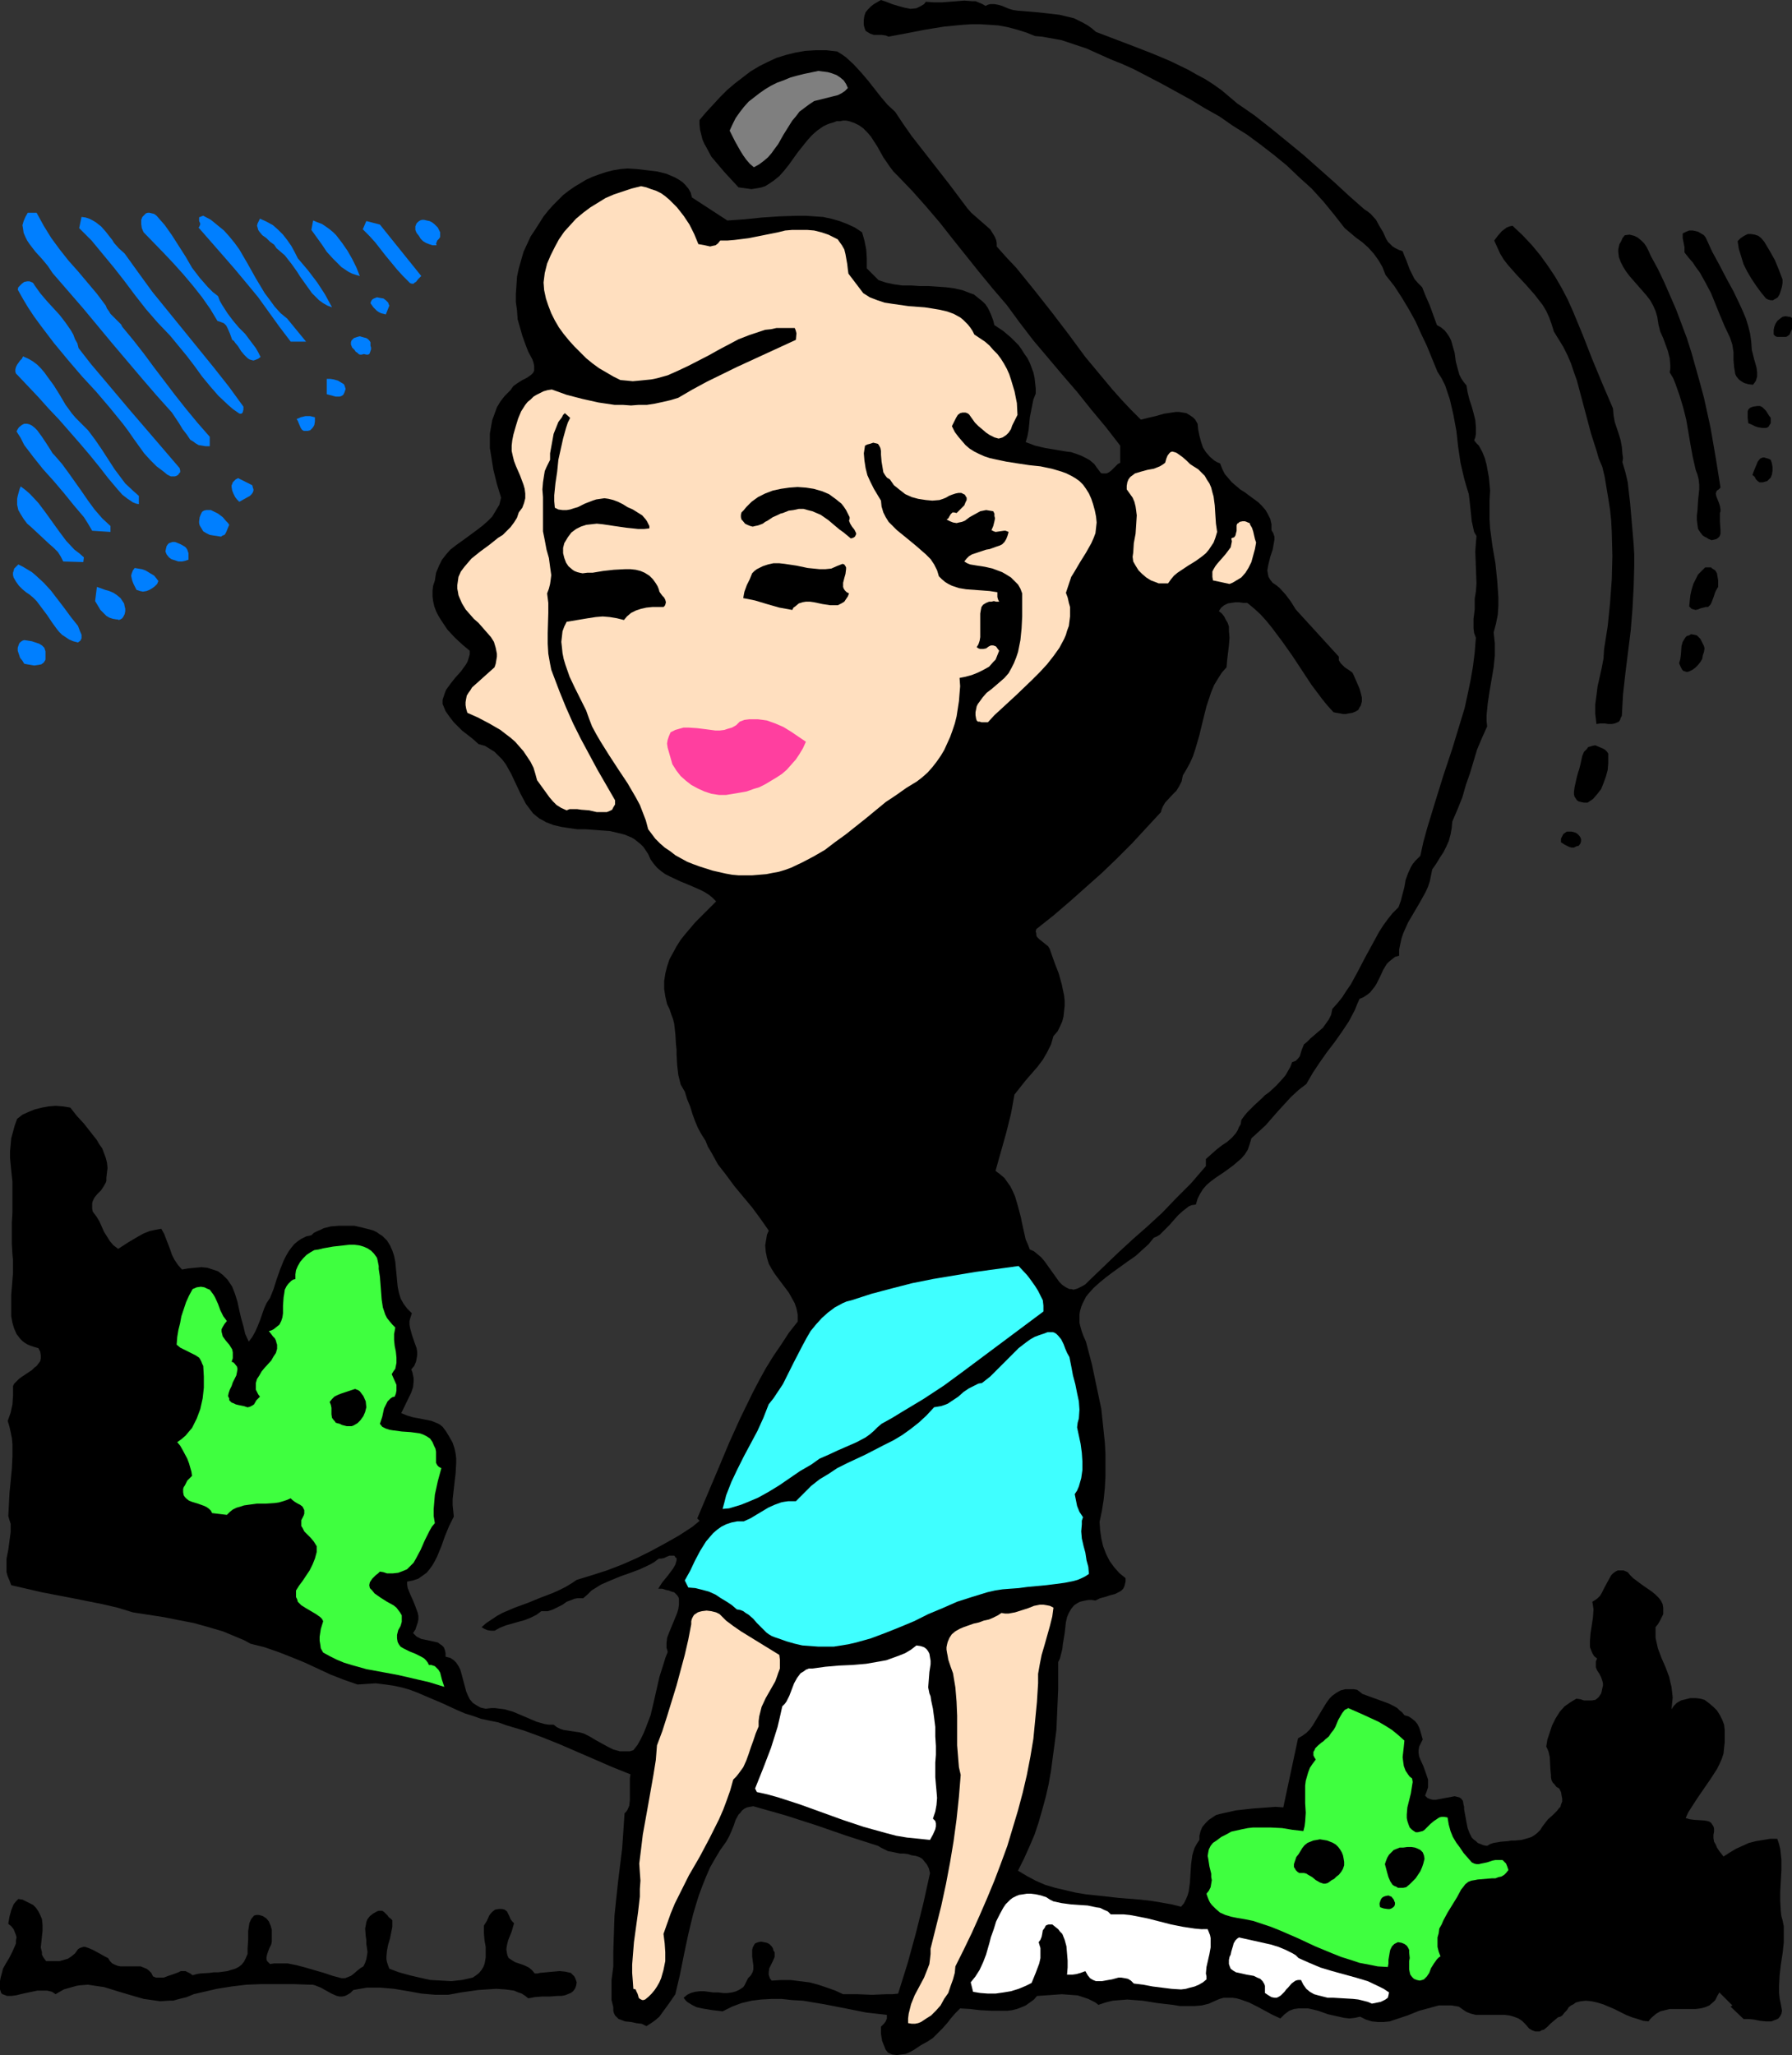 <?xml version="1.0" encoding="UTF-8" standalone="no"?>
<svg
   version="1.0"
   width="129.681mm"
   height="148.67mm"
   id="svg56"
   sodipodi:docname="Golfer 064.wmf"
   xmlns:inkscape="http://www.inkscape.org/namespaces/inkscape"
   xmlns:sodipodi="http://sodipodi.sourceforge.net/DTD/sodipodi-0.dtd"
   xmlns="http://www.w3.org/2000/svg"
   xmlns:svg="http://www.w3.org/2000/svg">
  <rect width="100%" height="100%" fill="#333333" stroke="none"/>
  <sodipodi:namedview
     id="namedview56"
     pagecolor="#ffffff"
     bordercolor="#000000"
     borderopacity="0.25"
     inkscape:showpageshadow="2"
     inkscape:pageopacity="0.0"
     inkscape:pagecheckerboard="0"
     inkscape:deskcolor="#d1d1d1"
     inkscape:document-units="mm" />
  <defs
     id="defs1">
    <pattern
       id="WMFhbasepattern"
       patternUnits="userSpaceOnUse"
       width="6"
       height="6"
       x="0"
       y="0" />
  </defs>
  <path
     style="fill:#000000;fill-opacity:1;fill-rule:evenodd;stroke:none"
     d="m 240.299,76.601 1.939,0.646 2.262,0.485 2.262,0.323 h 2.424 l 2.424,0.162 h 2.424 l 2.424,0.162 2.262,0.162 2.424,0.323 2.101,0.485 2.101,0.808 0.97,0.323 0.808,0.646 0.808,0.646 0.808,0.646 0.808,0.808 0.646,0.97 0.485,0.97 0.485,1.131 0.485,1.293 0.323,1.293 2.424,1.616 2.101,1.778 2.101,2.101 0.808,1.131 0.808,1.293 0.808,1.131 0.646,1.293 0.485,1.293 0.485,1.293 0.323,1.454 0.162,1.454 0.162,1.454 v 1.454 l -0.646,1.616 -0.323,1.616 -0.323,1.616 -0.323,1.616 -0.162,1.778 -0.162,1.616 -0.323,1.778 -0.485,1.616 1.293,0.485 1.293,0.485 2.747,0.646 2.909,0.485 2.909,0.485 1.293,0.162 1.454,0.485 1.293,0.485 1.293,0.646 1.131,0.646 1.131,0.97 0.808,1.131 0.97,1.293 0.323,0.162 h 0.485 0.808 l 0.646,-0.323 0.646,-0.485 0.646,-0.646 0.485,-0.485 0.646,-0.646 0.646,-0.323 v -4.687 l -3.878,-5.01 -4.04,-4.848 -3.878,-4.848 -4.04,-4.687 -7.918,-9.373 -3.717,-4.848 -3.555,-4.848 -3.878,-4.525 -3.717,-4.525 -7.11,-8.888 -3.555,-4.525 -3.717,-4.363 -3.878,-4.363 -4.04,-4.202 -1.131,-1.131 -0.97,-1.293 -1.778,-2.586 -0.808,-1.454 -0.808,-1.454 -1.778,-2.747 -0.97,-1.131 -1.131,-1.131 -1.131,-0.808 -1.293,-0.646 -1.454,-0.485 -0.808,-0.162 h -0.808 l -0.808,0.162 h -0.97 l -0.808,0.323 -1.131,0.323 -0.808,0.323 -0.97,0.485 -1.616,1.131 -1.454,1.293 -1.293,1.454 -2.586,3.232 -2.424,3.394 -1.293,1.616 -1.293,1.454 -1.616,1.293 -1.454,0.97 -0.808,0.485 -0.97,0.323 -0.808,0.162 -0.97,0.162 -0.97,0.162 -1.131,-0.162 -1.131,-0.162 -1.293,-0.162 -1.939,-2.101 -1.939,-2.101 -1.778,-2.101 -1.778,-2.101 -1.293,-2.424 -0.646,-1.131 -0.485,-1.131 -0.323,-1.293 -0.323,-1.293 -0.162,-1.454 v -1.293 l 1.778,-2.101 1.939,-2.101 1.939,-2.101 1.939,-1.939 2.101,-1.778 2.101,-1.616 2.101,-1.616 2.424,-1.454 2.262,-1.131 2.424,-1.131 2.586,-0.808 2.586,-0.646 2.747,-0.485 2.747,-0.162 h 3.07 l 2.909,0.323 1.293,0.808 1.131,0.808 2.101,1.939 1.939,2.101 1.939,2.262 1.778,2.262 1.778,2.262 1.778,2.101 2.101,1.939 2.262,3.394 2.262,3.232 5.171,6.626 5.171,6.626 2.424,3.232 2.424,3.232 1.131,1.293 1.293,1.131 1.293,1.131 1.293,1.131 1.293,1.131 0.808,1.293 0.485,0.808 0.323,0.808 0.162,0.808 v 0.97 l 2.586,2.909 2.747,2.909 4.848,5.979 4.848,6.141 4.686,6.141 4.525,6.141 4.848,5.818 2.424,2.909 2.586,2.909 2.586,2.747 2.747,2.747 1.939,-0.485 2.101,-0.485 2.262,-0.646 2.101,-0.323 1.131,-0.162 h 0.97 l 0.97,0.162 0.97,0.162 0.808,0.485 0.97,0.646 0.646,0.646 0.646,1.131 0.162,1.616 0.323,1.616 0.485,1.778 0.485,1.454 0.808,1.293 1.131,1.293 1.131,0.97 0.808,0.485 0.808,0.323 0.646,1.616 0.646,1.293 0.97,1.131 0.97,1.131 2.262,1.939 1.293,0.808 1.293,0.97 2.424,1.778 0.97,0.97 0.97,1.131 0.646,1.131 0.646,1.293 0.323,1.454 v 0.808 0.808 l 0.485,0.808 0.323,0.97 v 0.808 l -0.162,0.97 -0.323,1.778 -0.646,1.939 -0.485,1.939 -0.162,0.808 -0.162,0.97 0.162,0.97 0.162,0.808 0.485,0.808 0.646,0.808 0.97,0.646 0.97,0.808 1.616,1.778 1.454,1.939 1.293,2.101 11.797,12.928 v 0.485 0.485 l 0.485,0.808 0.485,0.485 0.646,0.646 1.454,0.97 0.646,0.485 0.323,0.646 1.131,2.586 0.485,1.131 0.323,1.131 0.323,1.293 v 1.131 l -0.323,1.131 -0.323,0.485 -0.323,0.646 -0.808,0.485 -0.808,0.323 -0.97,0.162 -0.808,0.162 h -0.808 l -0.808,-0.162 -0.97,-0.162 -0.808,-0.162 -1.616,-1.778 -1.454,-1.778 -2.909,-3.879 -5.333,-8.08 -2.747,-3.879 -2.909,-3.879 -1.454,-1.778 -1.616,-1.778 -1.778,-1.616 -1.778,-1.454 h -1.131 l -1.131,-0.162 h -0.97 l -1.131,0.162 -0.97,0.162 -0.97,0.485 -0.808,0.646 -0.323,0.485 -0.323,0.485 0.808,0.646 0.646,0.808 0.485,0.97 0.485,0.808 0.323,0.97 v 1.131 l 0.162,1.939 -0.162,2.101 -0.485,4.04 -0.162,1.939 -1.293,1.454 -1.131,1.778 -0.97,1.616 -0.808,1.939 -0.646,1.939 -0.646,1.939 -0.97,3.879 -0.97,4.04 -1.131,3.879 -0.646,1.939 -0.808,1.778 -0.97,1.778 -0.97,1.616 -0.162,0.808 -0.162,0.808 -0.646,1.293 -0.808,1.293 -1.131,1.131 -1.939,2.101 -0.646,1.131 -0.323,0.808 -0.162,0.646 -4.04,4.363 -3.878,4.202 -4.04,4.04 -4.202,4.04 -4.363,3.879 -4.363,3.879 -4.525,3.879 -4.686,3.717 -0.162,0.646 0.162,0.485 v 0.485 l 0.162,0.485 0.646,0.646 1.616,1.293 0.808,0.646 0.485,0.808 0.162,0.485 0.162,0.485 0.97,2.747 1.131,2.909 0.808,2.909 0.646,3.071 0.162,1.454 v 1.454 l -0.162,1.454 -0.162,1.454 -0.323,1.293 -0.646,1.454 -0.646,1.293 -1.131,1.293 -0.646,2.262 -1.131,2.262 -1.131,1.939 -1.454,1.939 -3.232,3.717 -3.07,3.879 -0.485,2.747 -0.485,2.586 -1.293,5.171 -1.454,5.171 -1.454,5.171 1.293,0.97 1.131,0.97 0.808,1.131 0.808,1.131 0.646,1.293 0.646,1.454 0.808,2.747 0.808,3.071 0.323,1.616 0.323,1.454 0.646,2.909 0.646,1.454 0.485,1.293 1.131,0.485 0.97,0.808 0.97,0.808 0.97,1.131 3.232,4.525 0.808,1.131 0.808,0.808 0.97,0.646 0.97,0.485 h 0.485 l 0.646,0.162 0.646,-0.162 0.485,-0.162 0.646,-0.323 0.646,-0.323 0.808,-0.485 0.646,-0.646 4.202,-4.04 4.04,-3.879 4.04,-3.717 4.04,-3.555 4.04,-3.717 3.878,-4.04 4.04,-4.04 1.939,-2.262 2.101,-2.424 v -1.939 l 1.454,-1.293 1.454,-1.293 1.454,-1.131 1.454,-0.97 1.293,-1.131 1.131,-1.293 0.485,-0.808 0.323,-0.808 0.485,-0.808 0.162,-1.131 0.808,-1.131 0.808,-0.97 1.939,-1.939 1.939,-1.778 0.97,-0.97 1.131,-0.808 1.939,-1.778 1.778,-1.939 0.808,-0.97 0.646,-1.131 0.646,-1.131 0.485,-1.293 0.485,-0.162 0.485,-0.162 0.323,-0.323 0.323,-0.323 0.485,-0.646 0.485,-1.616 0.323,-0.808 0.323,-0.808 0.808,-0.646 0.97,-0.97 1.131,-0.97 2.262,-1.939 0.808,-1.131 0.808,-1.131 0.646,-1.293 0.162,-0.808 0.162,-0.808 1.454,-1.616 1.293,-1.616 1.131,-1.778 1.131,-1.616 1.939,-3.555 1.939,-3.717 1.939,-3.555 1.939,-3.555 1.131,-1.778 1.293,-1.778 1.293,-1.616 1.616,-1.616 0.646,-1.778 0.485,-1.939 0.485,-1.778 0.323,-1.939 0.646,-1.778 0.808,-1.778 0.485,-0.808 0.646,-0.808 0.646,-0.646 0.808,-0.808 0.808,-3.717 0.97,-3.555 2.262,-7.434 2.262,-7.272 2.424,-7.272 2.262,-7.434 1.131,-3.717 0.808,-3.717 0.808,-3.879 0.646,-3.717 0.485,-3.879 0.323,-4.04 -0.485,-1.293 -0.162,-1.293 v -1.293 -1.293 l 0.162,-1.293 0.162,-1.293 v -1.293 -1.616 l 0.323,-1.939 0.162,-2.262 -0.162,-4.363 -0.162,-4.363 0.162,-2.262 0.162,-1.939 -0.646,-1.131 -0.323,-1.454 -0.323,-1.454 -0.162,-1.616 -0.162,-1.454 -0.162,-1.616 -0.162,-1.454 -0.162,-1.293 -0.646,-2.101 -0.646,-2.262 -0.97,-4.202 -0.646,-4.363 -0.485,-4.363 -0.808,-4.363 -0.485,-2.101 -0.485,-2.101 -0.646,-1.939 -0.646,-1.939 -0.97,-1.939 -1.131,-1.778 -1.454,-3.555 -1.454,-3.555 -1.616,-3.394 -1.454,-3.232 -1.778,-3.232 -1.939,-3.232 -2.101,-3.232 -2.424,-3.07 -0.808,-2.101 -1.131,-1.939 -1.293,-1.778 -1.454,-1.616 -1.616,-1.454 -1.778,-1.293 -3.07,-2.586 -2.909,-3.717 -2.909,-3.555 -3.232,-3.555 -3.394,-3.07 -3.394,-3.232 -3.555,-2.909 -3.555,-2.747 -3.717,-2.747 -3.878,-2.424 -3.717,-2.586 -4.04,-2.262 -3.717,-2.262 -7.918,-4.363 -7.757,-4.04 -3.232,-1.454 -3.232,-1.293 -6.464,-2.909 -3.394,-1.131 -3.394,-1.131 -3.555,-0.646 -1.778,-0.323 -1.939,-0.162 -2.424,-0.97 -2.586,-0.808 -2.424,-0.646 -2.586,-0.485 -2.424,-0.162 -2.586,-0.162 h -2.424 l -2.424,0.162 -5.01,0.485 -5.01,0.808 -5.01,0.97 -5.171,0.97 -0.808,-0.323 -1.131,-0.162 h -1.131 -0.97 l -0.97,-0.323 -0.808,-0.485 -0.485,-0.323 -0.162,-0.485 -0.162,-0.485 -0.162,-0.646 V 5.495 l 0.162,-1.131 0.323,-0.97 0.646,-0.808 0.808,-0.808 0.808,-0.646 L 240.945,0 l 1.454,0.485 1.616,0.646 1.616,0.485 1.778,0.485 1.616,0.323 1.616,-0.162 0.646,-0.323 0.646,-0.323 0.808,-0.485 0.485,-0.646 2.262,0.162 h 2.101 l 2.101,-0.162 2.101,-0.162 1.939,-0.162 2.101,0.162 h 0.97 l 0.808,0.323 1.131,0.485 0.808,0.485 0.646,-0.323 0.646,-0.162 h 1.131 l 0.97,0.162 1.131,0.323 1.939,0.808 1.131,0.323 1.131,0.162 5.818,0.485 2.909,0.323 2.747,0.323 2.747,0.646 1.293,0.323 1.293,0.646 1.293,0.646 1.131,0.646 1.131,0.808 1.131,0.97 10.181,3.879 5.01,1.939 5.01,2.101 5.01,2.424 2.262,1.293 2.424,1.293 2.262,1.454 2.262,1.616 2.101,1.778 2.101,1.778 4.686,3.232 4.525,3.555 4.363,3.555 4.525,3.717 8.403,7.434 4.202,3.879 4.04,3.555 0.97,0.646 0.808,0.646 1.454,1.616 0.97,1.778 0.485,0.808 0.485,0.808 0.808,1.778 0.485,0.808 0.646,0.646 0.646,0.646 0.808,0.485 0.97,0.485 0.97,0.323 0.485,1.293 0.485,1.131 0.97,2.586 0.646,1.293 0.646,1.293 0.97,1.131 1.131,1.131 0.97,2.424 1.131,2.586 1.939,5.333 1.131,0.646 0.97,0.808 0.646,0.808 0.646,0.97 0.485,0.97 0.323,1.131 0.646,2.262 0.323,2.424 0.646,2.424 0.323,1.131 0.485,0.97 0.646,0.97 0.808,0.97 0.323,1.939 0.485,1.939 0.646,1.939 0.485,1.778 0.485,1.939 0.162,1.939 v 1.778 l -0.162,0.97 -0.323,0.808 0.646,0.808 0.646,0.646 0.97,1.778 0.646,1.616 0.485,1.778 0.323,1.778 0.323,1.778 0.323,3.555 -0.162,2.747 v 2.586 2.424 l 0.162,2.586 0.646,4.848 0.808,4.687 0.485,4.687 0.162,2.262 0.162,2.424 v 2.262 l -0.162,2.424 -0.485,2.424 -0.646,2.424 0.162,1.454 0.162,1.616 v 1.616 1.616 l -0.323,3.232 -1.131,6.626 -0.485,3.232 -0.323,3.232 v 1.616 l 0.162,1.454 -1.454,3.232 -1.293,3.07 -1.939,6.464 -1.131,3.232 -0.97,3.394 -1.293,3.232 -1.454,3.394 -0.162,1.778 -0.323,1.778 -0.485,1.778 -0.646,1.454 -0.808,1.616 -0.97,1.454 -0.97,1.616 -1.131,1.616 -0.323,1.616 -0.323,1.616 -0.485,1.454 -0.646,1.454 -1.616,2.909 -3.232,5.495 -0.646,1.454 -0.646,1.454 -0.485,1.454 -0.323,1.454 -0.323,1.616 v 1.616 l -1.131,0.323 -0.808,0.646 -0.808,0.646 -0.646,0.646 -0.485,0.808 -0.485,0.808 -0.808,1.778 -0.97,1.939 -0.485,0.808 -0.646,0.808 -0.646,0.808 -0.808,0.646 -0.97,0.646 -1.131,0.485 -0.646,1.454 -0.646,1.616 -1.616,3.071 -1.939,2.909 -1.939,2.747 -2.101,2.747 -1.939,2.747 -1.939,2.909 -1.778,3.071 -2.101,1.616 -2.101,1.939 -1.778,1.939 -1.778,1.939 -3.394,3.879 -1.939,1.778 -1.939,1.778 -0.485,1.616 -0.485,1.454 -0.808,1.293 -0.97,1.131 -1.131,0.97 -1.131,0.97 -2.424,1.778 -2.424,1.616 -1.293,0.97 -1.131,0.97 -0.97,1.131 -0.808,1.293 -0.646,1.293 -0.485,1.616 -1.131,0.162 -0.808,0.323 -0.808,0.646 -0.646,0.485 -1.454,1.293 -2.424,2.747 -1.293,1.293 -1.293,1.293 -0.808,0.485 -0.808,0.323 -1.454,1.778 -1.778,1.616 -1.778,1.616 -2.101,1.454 -4.04,2.909 -1.939,1.454 -1.778,1.454 -1.616,1.454 -1.454,1.616 -0.646,0.808 -0.485,0.97 -0.485,0.97 -0.323,0.808 -0.323,1.131 -0.162,0.97 v 1.131 1.131 l 0.323,1.293 0.323,1.131 0.485,1.293 0.646,1.454 1.616,6.141 1.293,6.141 1.293,6.141 0.646,6.141 0.323,3.07 0.162,3.071 v 3.071 3.071 l -0.162,3.07 -0.323,3.232 -0.485,3.07 -0.646,3.071 0.162,2.262 0.323,2.262 0.485,2.101 0.808,2.101 0.97,1.939 1.293,1.778 1.454,1.616 1.616,1.293 v 0.97 l -0.162,0.646 -0.162,0.646 -0.323,0.646 -0.485,0.485 -0.485,0.323 -1.293,0.646 -1.293,0.323 -1.454,0.485 -1.293,0.323 -1.293,0.646 -0.97,-0.162 h -0.97 l -0.808,0.162 -0.808,0.162 -0.646,0.162 -0.646,0.323 -0.97,0.646 -0.808,0.97 -0.646,1.131 -0.485,1.131 -0.323,1.454 -0.323,2.909 -0.485,2.909 -0.162,1.454 -0.323,1.293 -0.323,1.293 -0.485,0.97 v 7.434 l -0.323,7.434 -0.162,3.717 -0.485,3.717 -0.485,3.555 -0.485,3.717 -0.646,3.717 -0.808,3.555 -0.97,3.555 -0.97,3.394 -1.131,3.394 -1.454,3.394 -1.454,3.232 -1.616,3.232 2.424,1.454 2.424,1.293 2.586,1.131 2.747,0.808 2.747,0.646 2.747,0.646 2.909,0.485 3.07,0.323 5.818,0.646 5.979,0.485 2.909,0.323 2.909,0.485 2.747,0.485 2.586,0.646 0.808,-0.97 0.485,-0.97 0.485,-1.131 0.323,-1.131 0.323,-2.424 0.162,-2.586 0.162,-2.424 0.323,-2.424 0.323,-1.131 0.323,-0.97 0.646,-1.131 0.646,-0.97 v -1.131 l 0.323,-1.293 0.485,-1.131 0.808,-0.97 0.97,-0.97 0.97,-0.646 0.97,-0.646 1.131,-0.323 4.363,-0.97 4.363,-0.485 2.101,-0.162 2.262,-0.162 2.101,-0.162 2.101,0.162 4.04,-18.908 1.131,-0.646 1.131,-0.808 0.97,-0.97 0.808,-1.131 1.454,-2.424 1.454,-2.424 0.808,-1.293 0.808,-1.131 0.808,-0.808 1.131,-0.808 1.131,-0.646 1.293,-0.323 h 0.646 0.808 0.808 l 0.97,0.162 0.646,0.485 0.808,0.646 1.778,0.646 3.555,1.293 1.778,0.646 1.616,0.808 0.808,0.485 0.646,0.646 0.646,0.485 0.646,0.808 1.131,0.323 0.97,0.646 0.808,0.646 0.646,0.808 0.485,0.97 0.323,0.97 0.646,2.262 -0.485,0.97 -0.485,0.97 -0.162,0.97 v 0.808 l 0.162,0.97 0.323,0.808 0.808,1.778 0.646,1.778 0.323,0.97 0.323,0.97 v 0.97 1.131 l -0.323,0.97 -0.485,1.293 0.646,0.646 0.808,0.323 0.646,0.162 h 0.808 l 1.778,-0.323 0.808,-0.162 0.97,-0.162 0.808,-0.162 0.808,-0.162 0.646,0.162 0.646,0.162 0.485,0.323 0.485,0.646 0.162,0.97 0.162,0.646 v 0.646 l 0.323,1.778 0.323,1.778 0.323,1.616 0.485,1.293 0.646,1.293 0.485,0.485 0.646,0.485 0.485,0.485 0.808,0.323 0.808,0.323 0.97,0.162 0.808,-0.485 0.97,-0.323 1.939,-0.323 1.939,-0.162 0.97,-0.162 h 0.97 l 1.778,-0.162 1.778,-0.485 0.97,-0.323 0.808,-0.485 0.808,-0.646 0.808,-0.808 0.485,-0.808 0.485,-0.646 1.131,-1.454 1.293,-1.131 1.131,-1.131 0.485,-0.646 0.485,-0.485 0.162,-0.646 0.323,-0.808 v -0.808 l -0.162,-0.808 -0.162,-0.97 -0.485,-0.97 -0.808,-0.485 -0.485,-0.646 -0.485,-0.485 -0.323,-0.646 -0.162,-0.808 v -0.646 l -0.162,-1.616 -0.162,-3.232 -0.323,-1.454 -0.323,-0.808 -0.323,-0.646 0.323,-1.939 0.646,-1.939 0.646,-1.939 0.97,-1.939 1.131,-1.778 1.293,-1.454 1.616,-1.131 0.808,-0.485 0.808,-0.485 1.131,0.162 0.97,0.323 h 1.131 0.97 l 0.97,-0.162 0.646,-0.485 0.323,-0.323 0.323,-0.485 0.323,-0.485 0.162,-0.646 0.162,-0.808 0.162,-0.646 v -0.646 l -0.162,-0.646 -0.323,-0.97 -0.485,-0.97 -0.646,-0.97 -0.323,-0.808 v -0.646 -0.485 -0.485 l 0.323,-0.808 -0.808,-0.646 -0.485,-0.808 -0.323,-0.808 -0.323,-0.808 v -0.97 -0.97 l 0.162,-1.939 0.323,-2.101 0.323,-2.101 0.162,-2.262 -0.162,-1.131 -0.162,-0.97 0.808,-0.485 0.646,-0.485 0.646,-0.646 0.485,-0.808 0.808,-1.616 0.97,-1.778 0.808,-1.454 0.485,-0.485 0.646,-0.485 0.646,-0.323 h 0.808 0.808 l 1.131,0.485 0.646,0.808 0.808,0.808 1.939,1.454 1.131,0.808 2.101,1.454 0.97,0.808 0.808,0.808 0.646,0.808 0.485,0.97 0.162,0.97 v 1.131 0.646 l -0.323,0.646 -0.323,0.646 -0.323,0.646 -0.485,0.808 -0.646,0.808 v 1.454 1.454 l 0.646,2.909 0.97,2.586 1.131,2.586 0.97,2.586 0.323,1.454 0.323,1.293 0.162,1.454 0.162,1.454 -0.162,1.616 -0.162,1.616 0.646,-0.97 0.808,-0.808 1.131,-0.646 1.293,-0.323 1.293,-0.323 h 1.454 l 1.293,0.162 1.131,0.323 1.293,0.97 1.131,0.97 0.97,0.97 0.808,1.293 0.646,1.293 0.485,1.293 0.162,1.454 v 1.778 1.616 l -0.162,1.454 -0.162,1.616 -0.485,1.454 -0.646,1.454 -0.646,1.293 -1.778,2.747 -1.778,2.586 -1.778,2.586 -1.778,2.747 -0.808,1.293 -0.646,1.454 1.131,0.323 1.293,0.162 2.586,0.162 0.97,0.162 0.485,0.162 0.485,0.323 0.323,0.485 0.323,0.485 0.162,0.646 v 0.808 l -0.162,0.808 v 0.97 l 0.162,0.97 0.485,0.808 0.323,0.808 0.646,0.97 1.131,1.454 1.778,-1.131 1.616,-0.97 1.778,-0.808 1.778,-0.808 1.939,-0.485 1.939,-0.323 1.939,-0.323 h 1.939 l 0.485,1.454 0.323,1.293 0.162,1.454 0.162,1.454 v 2.909 l -0.162,2.909 -0.162,2.909 v 2.747 l 0.162,2.747 0.162,1.293 0.323,1.131 0.323,1.616 v 1.454 3.07 l -0.323,2.909 -0.485,3.07 -0.323,2.909 -0.162,3.071 v 1.616 l 0.162,1.616 0.323,1.616 0.323,1.778 -0.162,0.808 -0.323,0.646 -0.485,0.646 -0.646,0.323 -0.485,0.162 -0.808,0.323 h -1.454 l -1.616,-0.162 -1.616,-0.323 -1.454,-0.162 h -1.454 l -3.555,-3.394 0.485,-0.323 -3.555,-3.555 -0.485,0.808 -0.323,0.646 -0.323,0.646 -0.485,0.485 -1.131,0.97 -1.131,0.485 -1.293,0.323 -1.293,0.162 h -2.909 -1.293 -1.454 -1.454 l -1.293,0.323 -1.293,0.323 -1.131,0.646 -1.131,0.97 -0.485,0.485 -0.485,0.646 -1.454,-0.162 -1.454,-0.485 -1.616,-0.485 -1.616,-0.646 -3.232,-1.616 -3.07,-1.293 -1.616,-0.485 -1.454,-0.323 -1.616,-0.162 -1.454,0.162 -1.293,0.323 -0.646,0.485 -0.646,0.323 -0.646,0.485 -0.485,0.808 -0.646,0.646 -0.646,0.808 -0.485,0.323 -0.646,0.162 -0.97,0.808 -0.97,0.808 -0.97,0.97 -0.97,0.808 -0.646,0.162 -0.485,0.323 h -0.646 -0.646 l -0.808,-0.323 -0.808,-0.485 -0.97,-1.131 -0.97,-0.97 -0.97,-0.646 -1.293,-0.485 -1.131,-0.323 -1.293,-0.162 h -2.586 -1.454 -2.586 -1.293 l -1.293,-0.323 -1.293,-0.485 -0.97,-0.646 -1.131,-0.808 -1.939,-0.323 h -1.778 -1.778 l -1.778,0.485 -1.778,0.485 -1.778,0.485 -3.232,1.293 -3.394,1.131 -1.454,0.485 -1.616,0.162 h -1.616 l -1.616,-0.162 -1.616,-0.485 -1.616,-0.808 -1.454,0.323 -1.454,0.162 -1.454,-0.162 -1.454,-0.323 -2.909,-0.646 -2.747,-0.97 -1.293,-0.323 -1.454,-0.323 h -1.293 -1.293 l -1.293,0.162 -1.293,0.485 -1.293,0.97 -1.131,1.131 -2.101,-0.97 -2.101,-1.131 -2.101,-1.131 -2.262,-1.131 -2.262,-0.808 -1.131,-0.323 -1.131,-0.162 h -1.131 -1.293 l -1.131,0.323 -1.131,0.485 -1.778,0.808 -1.939,0.485 -1.939,0.162 h -1.939 -2.101 l -1.939,-0.323 -4.202,-0.485 -4.04,-0.646 -2.101,-0.162 -2.101,-0.162 -2.101,0.162 -1.939,0.162 -1.939,0.485 -1.939,0.646 -0.808,-0.646 -0.97,-0.485 -0.97,-0.485 -0.97,-0.323 -1.939,-0.646 -2.101,-0.162 -2.262,-0.162 -2.262,0.162 -4.525,0.323 -0.808,0.97 -1.131,0.808 -1.131,0.808 -1.131,0.485 -1.293,0.485 -1.293,0.323 -1.293,0.162 h -1.454 -2.909 l -3.07,-0.162 -1.454,-0.162 -1.293,-0.162 -2.747,-0.162 -1.293,1.293 -1.131,1.293 -1.131,1.454 -1.293,1.454 -1.293,1.293 -1.293,1.293 -1.454,0.97 -1.778,0.97 -0.97,0.646 -0.97,0.646 -1.131,0.646 -1.131,0.485 -1.293,0.162 -1.131,0.162 -1.293,-0.162 -1.131,-0.485 -0.646,-0.808 -0.323,-0.808 -0.323,-0.808 -0.323,-0.808 -0.162,-0.97 -0.162,-0.97 v -1.939 l 0.808,-0.808 0.485,-0.646 0.323,-0.808 v -0.97 l -2.747,-0.323 -2.909,-0.323 -5.656,-1.131 -5.818,-1.131 -5.818,-0.97 -2.909,-0.162 -2.909,-0.323 h -2.747 l -2.909,0.162 -2.586,0.323 -2.747,0.646 -2.586,0.97 -1.293,0.646 -1.293,0.646 -1.293,-0.162 -1.454,-0.162 -2.909,-0.485 -1.454,-0.323 -1.293,-0.646 -1.293,-0.808 -0.485,-0.485 -0.485,-0.646 0.97,-0.808 0.97,-0.485 1.131,-0.323 1.293,-0.162 h 1.293 l 1.293,0.162 1.131,0.162 h 1.454 l 1.293,0.162 h 1.131 l 1.293,-0.162 1.131,-0.323 0.97,-0.485 0.97,-0.646 0.323,-0.485 0.323,-0.646 0.323,-0.646 0.323,-0.646 0.646,-0.646 0.323,-0.485 0.323,-0.646 0.162,-0.646 v -1.131 l -0.162,-1.131 -0.162,-1.293 v -1.293 -0.485 l 0.162,-0.646 0.323,-0.646 0.323,-0.485 0.808,-0.323 0.808,-0.162 0.808,0.162 0.808,0.162 0.646,0.323 0.646,0.646 0.323,0.485 0.162,0.646 0.323,0.485 v 0.485 0.323 0.485 l -0.485,1.131 -0.97,1.939 -0.162,1.131 v 0.646 l 0.162,0.485 0.162,0.485 0.485,0.646 2.586,-0.162 h 2.586 l 2.586,0.323 2.586,0.323 2.424,0.646 2.424,0.808 2.262,0.808 2.101,0.97 h 4.04 l 3.878,0.162 3.717,-0.162 h 1.778 l 1.616,-0.162 2.586,-8.242 2.262,-8.242 2.101,-8.403 1.778,-8.08 -0.323,-1.293 -0.485,-0.97 -0.646,-0.808 -0.646,-0.808 -0.808,-0.485 -0.97,-0.323 -1.131,-0.162 -0.97,-0.323 -1.131,-0.162 h -1.131 l -2.262,-0.485 -0.97,-0.162 -0.97,-0.485 -0.97,-0.485 -0.808,-0.485 -8.565,-2.747 -8.403,-2.909 -8.565,-2.747 -8.565,-2.424 -0.97,0.162 -0.808,0.162 -0.646,0.323 -0.646,0.485 -0.485,0.646 -0.485,0.485 -0.808,1.454 -0.485,1.454 -0.646,1.616 -0.646,1.454 -0.808,1.454 -1.616,2.262 -1.454,2.424 -1.293,2.262 -1.131,2.586 -0.97,2.424 -0.97,2.586 -0.808,2.586 -0.808,2.747 -1.293,5.333 -1.131,5.333 -1.131,5.656 -1.293,5.495 -1.778,2.586 -1.778,2.424 -0.808,1.131 -1.131,0.97 -1.131,0.808 -1.293,0.808 -0.646,-0.323 -0.646,-0.323 -1.454,-0.162 -1.454,-0.323 -1.616,-0.162 -1.293,-0.485 -0.485,-0.162 -0.485,-0.485 -0.485,-0.485 -0.323,-0.646 -0.162,-0.646 v -0.97 l -0.485,-1.939 v -1.939 -1.778 -1.778 l 0.485,-3.717 v -1.939 -2.101 l 0.162,-5.01 0.162,-4.848 0.485,-4.687 0.485,-4.525 1.131,-9.211 0.323,-4.687 0.323,-4.848 0.485,-0.485 0.323,-0.485 0.485,-1.131 0.162,-1.454 v -1.454 -1.616 -1.454 -1.454 l 0.162,-1.131 -4.848,-1.939 -4.848,-2.101 -9.696,-4.202 -4.848,-1.939 -4.848,-1.778 -4.848,-1.454 -2.262,-0.808 -2.424,-0.485 -2.262,-0.485 -2.262,-0.808 -2.101,-0.646 -2.262,-0.97 -4.202,-1.939 -4.202,-1.778 -2.262,-0.97 -2.101,-0.808 -2.262,-0.646 -2.262,-0.485 -2.262,-0.323 -2.586,-0.323 -2.424,0.162 -2.586,0.162 -3.717,-1.293 -3.717,-1.454 -6.949,-3.232 -3.555,-1.454 -3.717,-1.454 -3.717,-1.293 -3.878,-0.97 -1.778,-0.97 -1.939,-0.808 -3.878,-1.616 -3.878,-1.131 -4.04,-1.131 -4.202,-0.808 -4.04,-0.808 -8.403,-1.293 -4.202,-1.293 -4.202,-0.97 -4.04,-0.808 -4.04,-0.808 -8.403,-1.616 -4.202,-0.97 -4.202,-0.97 -0.485,-1.293 -0.485,-1.131 -0.323,-1.131 v -1.293 -2.424 l 0.485,-2.424 0.323,-2.424 0.323,-2.424 v -1.131 -1.131 l -0.323,-0.97 -0.323,-1.131 0.162,-3.071 0.162,-3.232 0.323,-3.232 0.323,-3.394 0.162,-3.394 v -3.394 l -0.162,-1.616 -0.323,-1.616 -0.323,-1.454 -0.485,-1.616 0.808,-2.262 0.485,-2.262 0.162,-2.424 v -2.586 l 0.323,-0.646 0.646,-0.646 0.646,-0.646 0.646,-0.485 1.454,-0.97 1.454,-0.97 0.646,-0.646 0.646,-0.485 0.485,-0.646 0.485,-0.646 0.162,-0.808 v -0.808 l -0.162,-0.97 -0.485,-0.97 L 9.373,368.298 8.403,367.975 7.595,367.652 6.787,367.167 6.141,366.682 5.494,366.036 5.01,365.389 4.525,364.743 3.878,363.288 3.394,361.672 3.07,359.895 v -1.939 -1.939 -1.939 l 0.323,-4.04 0.162,-1.939 v -1.778 -1.778 l -0.162,-1.616 -0.162,-2.909 v -2.747 -2.909 l 0.162,-2.747 v -5.656 -2.909 l -0.323,-3.07 -0.162,-1.616 -0.162,-1.778 v -1.778 l 0.162,-1.778 0.162,-1.778 0.485,-1.778 0.485,-1.778 0.646,-1.778 1.454,-1.131 1.778,-0.808 1.616,-0.646 1.939,-0.485 1.778,-0.323 1.939,-0.162 2.101,0.162 1.939,0.323 1.778,2.262 1.939,2.101 1.778,2.262 1.778,2.262 0.646,1.131 0.808,1.131 0.485,1.293 0.485,1.293 0.323,1.293 0.162,1.454 -0.162,1.293 -0.162,1.454 v 0.808 l -0.162,0.485 -0.646,1.131 -0.646,0.97 -0.485,0.485 -0.485,0.485 -0.808,0.97 -0.485,0.97 -0.162,0.646 v 0.646 0.808 l 0.162,0.808 0.97,1.293 0.808,1.293 0.646,1.454 0.646,1.454 0.808,1.293 0.808,1.293 0.97,1.131 1.293,0.97 2.747,-1.778 2.747,-1.616 1.454,-0.808 1.616,-0.646 1.454,-0.323 1.778,-0.323 0.808,1.454 0.485,1.293 1.131,2.909 0.485,1.454 0.646,1.293 0.97,1.454 1.131,1.293 1.778,-0.323 1.778,-0.162 1.778,-0.162 1.616,0.162 1.454,0.485 1.454,0.485 0.646,0.485 0.646,0.485 0.646,0.646 0.646,0.646 0.646,0.97 0.646,0.97 0.808,2.101 0.646,2.101 0.485,2.262 0.485,2.101 0.646,2.262 0.485,2.101 0.97,2.101 0.97,-1.293 0.808,-1.454 0.646,-1.454 0.646,-1.616 1.131,-3.232 0.646,-1.454 0.97,-1.454 0.97,-2.424 0.808,-2.586 0.97,-2.747 0.97,-2.424 0.646,-1.293 0.646,-1.131 0.808,-1.131 0.808,-0.97 0.97,-0.808 0.97,-0.646 1.293,-0.646 1.454,-0.323 0.646,-0.646 0.97,-0.485 0.808,-0.323 0.97,-0.485 1.939,-0.485 2.101,-0.162 h 2.262 2.101 l 2.101,0.485 1.939,0.485 1.131,0.323 0.97,0.485 0.646,0.485 0.808,0.485 0.646,0.646 0.646,0.646 0.808,1.293 0.646,1.454 0.485,1.454 0.323,1.616 0.162,1.778 0.162,1.616 0.162,1.778 0.162,1.616 0.323,1.616 0.485,1.616 0.808,1.454 0.97,1.293 0.646,0.646 0.646,0.646 -0.323,0.97 -0.323,1.131 v 0.97 l 0.162,0.97 0.485,1.778 0.646,1.939 0.646,1.778 0.162,0.97 v 0.97 l -0.162,0.97 -0.162,0.808 -0.485,1.131 -0.808,0.97 0.323,0.808 0.162,0.808 0.162,0.808 v 0.808 l -0.162,1.616 -0.485,1.454 -2.747,5.656 0.808,0.323 0.808,0.323 1.616,0.485 1.778,0.323 0.808,0.162 0.808,0.162 1.616,0.323 1.616,0.646 0.646,0.323 0.808,0.646 0.485,0.646 0.485,0.646 0.97,1.616 0.808,1.454 0.485,1.454 0.323,1.454 0.162,1.293 v 1.454 l -0.162,2.747 -0.323,2.747 -0.323,2.909 -0.162,1.454 v 1.454 l 0.162,1.616 0.162,1.616 -0.646,1.293 -0.646,1.293 -1.131,2.747 -0.97,2.747 -1.131,2.747 -0.646,1.293 -0.646,1.131 -0.808,1.131 -0.808,0.97 -1.131,0.808 -1.131,0.808 -1.454,0.485 -1.616,0.323 v 0.808 l 0.162,0.97 0.646,1.616 0.808,1.778 0.646,1.616 0.646,1.778 0.162,0.808 v 0.97 l -0.162,0.808 -0.323,0.97 -0.323,0.97 -0.646,0.97 0.485,0.485 0.485,0.485 0.646,0.323 0.646,0.323 1.616,0.323 1.454,0.323 1.454,0.323 0.646,0.485 0.485,0.323 0.485,0.485 0.323,0.808 0.162,0.808 v 0.97 l 1.293,0.323 0.97,0.646 0.646,0.646 0.646,0.97 0.485,0.97 0.323,1.131 0.646,2.424 0.646,2.424 0.485,1.131 0.485,0.97 0.808,0.97 0.97,0.646 1.131,0.646 0.646,0.162 0.808,0.162 1.454,-0.162 h 1.131 l 1.293,0.162 1.293,0.162 2.262,0.646 4.202,1.778 2.262,0.97 2.262,0.646 1.131,0.162 h 1.293 l 0.808,0.646 0.97,0.485 0.97,0.323 1.131,0.162 2.101,0.323 1.131,0.162 1.131,0.323 1.616,0.808 1.616,0.97 3.232,1.778 1.616,0.808 1.778,0.485 h 0.97 0.808 0.97 l 0.97,-0.323 1.131,-1.454 0.808,-1.454 0.808,-1.616 0.646,-1.616 1.293,-3.394 0.808,-3.394 0.808,-3.555 0.808,-3.555 1.131,-3.555 0.485,-1.616 0.646,-1.616 -0.162,-0.646 -0.162,-0.485 v -1.293 l 0.162,-1.454 0.485,-1.293 1.131,-2.747 1.131,-2.747 0.323,-1.131 0.162,-1.131 v -1.131 -0.485 l -0.162,-0.485 -0.323,-0.485 -0.808,-0.808 -0.646,-0.162 -0.808,-0.323 -0.808,-0.162 -0.97,-0.323 h -1.131 l 0.485,-0.808 0.646,-0.97 1.454,-1.778 1.454,-1.939 0.646,-1.131 0.323,-1.131 v -0.646 l -0.323,-0.162 -0.162,-0.323 -0.162,-0.162 h -0.646 -0.646 l -0.808,0.323 -0.646,0.323 -0.808,0.162 h -0.646 l -1.293,0.97 -1.131,0.646 -2.747,1.293 -2.586,0.97 -2.747,0.97 -2.747,1.131 -2.586,1.131 -1.293,0.808 -1.293,0.808 -1.131,1.131 -1.131,0.97 h -0.97 -0.646 l -0.808,0.162 -0.808,0.323 -1.293,0.485 -1.131,0.808 -1.293,0.646 -1.293,0.646 -1.454,0.485 h -0.808 -0.97 l -0.646,0.485 -0.646,0.485 -1.616,0.808 -1.616,0.646 -1.778,0.485 -3.394,0.97 -1.616,0.646 -1.454,0.808 h -0.97 l -0.97,-0.162 -0.808,-0.323 -0.808,-0.485 1.293,-1.131 1.454,-0.97 1.454,-0.97 1.454,-0.808 3.394,-1.454 3.555,-1.293 3.555,-1.454 3.394,-1.293 1.778,-0.808 1.616,-0.808 1.616,-0.97 1.454,-0.97 4.202,-1.293 4.04,-1.293 4.202,-1.616 4.04,-1.778 3.878,-1.939 3.878,-2.101 3.717,-2.101 3.717,-2.424 1.939,-1.616 -0.646,-0.646 5.818,-13.736 2.909,-6.949 3.07,-6.787 3.394,-6.949 1.778,-3.394 1.778,-3.232 2.101,-3.394 2.101,-3.07 2.101,-3.232 2.424,-3.07 v -1.939 l -0.323,-1.616 -0.485,-1.454 -0.808,-1.454 -0.808,-1.454 -0.97,-1.293 -1.939,-2.586 -0.97,-1.293 -0.808,-1.293 -0.808,-1.454 -0.485,-1.616 -0.323,-1.616 -0.162,-1.778 0.162,-0.97 0.162,-0.97 0.162,-0.97 0.485,-1.131 -2.262,-3.232 -2.262,-3.071 -2.424,-2.909 -2.424,-2.909 -2.262,-3.07 -2.262,-2.909 -1.778,-3.232 -0.97,-1.616 -0.646,-1.616 -1.131,-1.778 -0.97,-1.778 -0.808,-1.939 -0.646,-1.778 -0.646,-2.101 -0.808,-1.939 -0.646,-2.101 -1.131,-1.939 -0.323,-1.293 -0.323,-1.293 -0.323,-2.747 -0.162,-2.909 v -1.293 l -0.162,-1.454 -0.162,-2.747 -0.323,-2.909 -0.323,-1.293 -0.485,-1.293 -0.485,-1.454 -0.646,-1.293 -0.485,-2.101 -0.323,-2.101 v -2.101 l 0.323,-2.101 0.485,-1.939 0.646,-1.939 0.97,-1.778 0.97,-1.778 1.131,-1.778 1.293,-1.616 2.747,-3.232 1.454,-1.454 1.454,-1.454 2.747,-2.747 -0.97,-0.97 -0.97,-0.808 -1.293,-0.808 -1.293,-0.646 -2.586,-1.131 -2.747,-1.131 -2.747,-1.293 -1.293,-0.646 -1.131,-0.808 -1.131,-0.97 -0.97,-1.131 -0.808,-1.131 -0.646,-1.454 -0.646,-0.97 -0.646,-0.97 -0.808,-0.808 -0.808,-0.646 -0.808,-0.646 -0.808,-0.485 -1.939,-0.808 -1.939,-0.485 -2.101,-0.485 -2.262,-0.162 -2.101,-0.162 -2.262,-0.162 h -2.262 l -2.262,-0.323 -2.101,-0.323 -2.101,-0.485 -2.101,-0.808 -0.808,-0.485 -0.97,-0.485 -0.808,-0.646 -0.97,-0.808 -0.97,-1.293 -0.97,-1.293 -1.454,-2.747 -1.293,-2.747 -1.293,-2.747 -1.454,-2.586 -0.97,-1.293 -0.97,-0.97 -1.131,-1.131 -1.293,-0.808 -1.293,-0.808 -1.778,-0.485 -1.616,-1.454 -1.454,-1.131 -1.454,-1.131 -1.131,-1.131 -1.131,-1.131 -1.131,-1.454 -1.131,-1.616 -0.323,-0.808 -0.485,-1.131 v -1.131 l 0.323,-0.97 0.323,-0.97 0.323,-0.808 1.293,-1.778 1.293,-1.616 1.454,-1.616 1.293,-1.778 0.485,-0.808 0.323,-0.97 0.323,-1.131 v -0.97 l -1.939,-1.616 -2.101,-1.939 -2.101,-2.262 -1.616,-2.424 -0.808,-1.293 -0.646,-1.293 -0.485,-1.293 -0.323,-1.454 -0.162,-1.293 v -1.616 l 0.162,-1.293 0.485,-1.454 0.162,-1.131 0.162,-0.97 0.808,-1.939 0.808,-1.616 1.131,-1.454 1.131,-1.293 1.454,-1.131 2.909,-2.101 3.07,-2.262 1.454,-1.131 1.293,-1.131 1.293,-1.293 0.97,-1.616 0.97,-1.616 0.485,-1.939 -1.131,-3.717 -0.97,-3.879 -0.646,-4.04 -0.323,-1.939 v -1.939 -1.939 l 0.323,-1.939 0.323,-1.778 0.646,-1.778 0.646,-1.778 0.97,-1.616 1.131,-1.454 1.616,-1.616 0.323,-0.485 0.485,-0.646 1.131,-0.808 1.293,-0.808 1.293,-0.646 1.131,-0.808 0.485,-0.485 0.323,-0.646 v -0.485 -0.808 l -0.162,-0.808 -0.323,-0.97 -1.131,-2.101 -0.808,-2.101 -0.808,-2.262 -0.646,-2.262 -0.646,-2.262 -0.162,-2.424 -0.323,-2.262 v -2.262 l 0.162,-2.262 0.162,-2.424 0.485,-2.262 0.646,-2.262 0.646,-2.262 0.97,-2.101 0.97,-2.101 1.293,-1.939 1.131,-1.778 1.131,-1.778 1.293,-1.616 1.293,-1.454 1.454,-1.454 1.293,-1.293 1.454,-1.131 1.616,-1.131 1.616,-0.97 1.616,-0.97 1.778,-0.808 1.778,-0.646 1.939,-0.646 1.939,-0.485 1.939,-0.323 1.939,-0.162 2.586,0.162 2.747,0.323 2.747,0.323 2.586,0.646 1.131,0.485 1.131,0.485 1.131,0.646 0.97,0.646 0.808,0.808 0.808,0.97 0.646,1.131 0.323,1.293 9.696,6.303 4.686,-0.323 4.686,-0.485 4.848,-0.323 4.848,-0.162 h 2.424 l 2.262,0.162 2.424,0.162 2.262,0.485 2.262,0.646 2.101,0.808 2.101,0.97 1.939,1.293 0.646,2.262 0.485,2.424 0.162,2.424 v 2.747 z"
     id="path1" />
  <path
     style="fill:#ffdfbf;fill-opacity:1;fill-rule:evenodd;stroke:none"
     d="m 232.057,74.823 -0.162,-1.131 -0.162,-1.454 -0.485,-2.747 -0.323,-1.293 -0.646,-1.131 -0.808,-1.131 -0.323,-0.485 -0.646,-0.323 -1.939,-0.97 -1.939,-0.646 -1.939,-0.485 -1.939,-0.162 h -2.101 -1.939 l -1.939,0.162 -1.939,0.485 -8.08,1.616 -3.878,0.485 -1.939,0.162 h -1.939 l -0.646,0.808 -0.646,0.485 -0.808,0.162 -0.646,0.162 -1.454,-0.323 -1.778,-0.323 -1.131,-2.747 -1.293,-2.586 -1.616,-2.424 -1.778,-2.262 -1.131,-1.131 -0.97,-0.97 -1.131,-0.97 -1.131,-0.808 -1.293,-0.646 -1.454,-0.485 -1.293,-0.485 -1.454,-0.323 -2.586,0.646 -2.424,0.808 -2.424,0.808 -2.262,0.97 -2.101,1.293 -2.101,1.293 -1.939,1.454 -1.939,1.616 -1.616,1.778 -1.616,1.778 -1.454,2.101 -1.131,2.101 -1.131,2.262 -0.97,2.262 -0.646,2.586 -0.323,2.586 0.162,2.101 0.485,2.262 0.646,1.939 0.808,2.101 0.97,1.939 1.131,1.939 1.293,1.778 1.454,1.778 1.454,1.616 1.616,1.616 1.616,1.616 1.778,1.454 1.778,1.293 1.939,1.131 1.939,1.131 1.939,0.97 1.778,0.162 1.616,0.162 1.778,-0.162 1.616,-0.162 1.616,-0.162 1.616,-0.323 2.909,-0.808 2.909,-1.293 2.747,-1.293 5.656,-2.909 2.586,-1.454 2.747,-1.454 2.747,-1.454 2.909,-1.131 2.909,-0.97 1.454,-0.485 1.616,-0.162 1.454,-0.323 h 1.616 1.778 1.616 l 0.162,0.323 0.162,0.485 0.162,0.646 -0.162,1.778 -8.08,3.717 -8.08,3.717 -8.242,4.04 -3.878,2.101 -3.878,2.262 -2.101,0.646 -2.101,0.485 -2.262,0.485 -2.101,0.323 h -2.262 l -2.101,0.162 -2.262,-0.162 h -2.262 l -4.363,-0.646 -4.363,-0.97 -4.363,-1.131 -4.04,-1.454 -1.131,0.162 -1.131,0.323 -0.97,0.485 -0.97,0.485 -0.808,0.485 -0.808,0.808 -0.808,0.646 -0.646,0.808 -1.131,1.778 -0.808,1.939 -0.646,2.101 -0.646,2.262 -0.323,1.616 -0.162,1.454 v 1.454 l 0.323,1.454 0.323,1.293 0.485,1.293 1.131,2.586 0.97,2.586 0.323,1.131 0.162,1.293 v 1.293 l -0.323,1.293 -0.485,1.293 -0.97,1.293 -0.485,1.454 -0.808,1.293 -0.97,1.293 -0.97,0.97 -1.131,1.131 -1.293,0.808 -2.424,1.939 -2.424,1.778 -2.424,1.939 -0.97,1.131 -0.97,1.131 -0.97,1.293 -0.646,1.454 -0.162,1.131 -0.162,1.131 v 0.97 l 0.162,0.808 0.162,0.97 0.323,0.808 0.646,1.454 0.97,1.616 1.131,1.293 1.131,1.293 1.293,1.131 2.262,2.586 1.131,1.293 0.808,1.293 0.485,1.616 0.162,0.808 0.162,0.808 v 0.808 l -0.162,0.97 -0.162,0.97 -0.323,0.97 -3.07,2.747 -1.616,1.454 -1.454,1.293 -0.485,0.808 -0.485,0.646 -0.485,0.808 -0.162,0.808 -0.162,0.97 v 0.808 l 0.162,0.97 0.323,1.131 2.909,1.293 3.07,1.616 3.07,1.778 1.454,1.131 1.293,0.97 1.293,1.131 1.131,1.293 1.131,1.293 0.97,1.454 0.97,1.454 0.808,1.616 0.485,1.616 0.485,1.778 3.394,4.687 0.97,1.131 0.97,0.97 1.293,0.808 1.454,0.646 0.808,-0.323 h 1.131 0.97 l 1.131,0.162 2.101,0.162 2.101,0.485 h 0.97 0.97 0.808 l 0.808,-0.323 0.646,-0.323 0.323,-0.646 0.485,-0.808 v -1.131 l -2.424,-4.202 -2.424,-4.202 -2.262,-4.202 -2.262,-4.202 -2.101,-4.202 -1.939,-4.363 -1.778,-4.363 -1.778,-4.687 -0.485,-1.293 -0.323,-1.616 -0.485,-2.747 -0.162,-2.747 v -2.909 l 0.162,-5.495 v -2.747 l -0.323,-2.586 0.485,-1.293 0.323,-1.293 0.162,-1.131 0.162,-1.293 -0.323,-2.262 -0.323,-2.424 -0.646,-2.262 -0.485,-2.586 -0.485,-2.424 v -1.293 -1.454 -2.262 -2.101 -1.131 -1.131 l -0.162,-2.101 0.162,-1.939 0.323,-2.101 0.162,-0.97 0.485,-1.131 0.485,-0.97 0.485,-0.97 v -1.778 l 0.323,-1.778 0.323,-1.778 0.323,-1.778 0.646,-1.616 0.646,-1.616 0.97,-1.293 0.323,-0.646 0.485,-0.485 1.454,1.293 -0.646,1.293 -0.485,1.454 -0.808,2.909 -0.646,2.909 -0.646,2.909 -0.323,3.232 -0.485,3.232 -0.323,3.232 v 1.616 l 0.162,1.778 0.97,0.485 1.131,0.162 h 1.131 l 0.97,-0.162 0.97,-0.323 1.131,-0.323 1.939,-0.97 2.101,-0.808 0.97,-0.323 1.131,-0.162 1.131,-0.162 1.131,0.162 1.293,0.323 1.293,0.485 1.293,0.646 1.293,0.808 1.454,0.646 1.293,0.808 1.293,0.808 0.97,1.131 0.323,0.485 0.323,0.646 0.323,0.646 v 0.646 l -1.454,0.162 h -1.616 l -1.454,-0.162 -1.616,-0.162 -3.394,-0.485 -3.232,-0.485 -1.616,-0.162 -1.454,0.162 -1.454,0.162 -1.454,0.485 -1.293,0.646 -1.293,0.97 -0.485,0.646 -0.485,0.646 -0.485,0.808 -0.485,0.808 -0.323,1.293 v 1.454 l 0.323,1.293 0.485,1.293 0.646,0.97 1.131,0.97 0.485,0.323 0.808,0.323 0.646,0.162 0.808,0.162 1.293,-0.162 h 1.454 l 2.909,-0.485 2.909,-0.323 3.07,-0.162 h 1.454 l 1.454,0.162 1.293,0.323 1.131,0.485 1.293,0.808 0.97,0.97 0.808,1.131 0.485,0.808 0.323,0.808 0.162,0.646 0.323,0.485 0.485,0.646 0.485,0.485 0.323,0.646 0.162,0.646 -0.162,0.646 -0.162,0.323 -0.323,0.323 h -1.454 -1.616 l -1.616,0.162 -1.454,0.323 -1.454,0.485 -1.293,0.646 -1.131,0.97 -0.808,0.97 -1.939,-0.485 -1.939,-0.323 -1.939,-0.162 -1.939,0.162 -2.101,0.323 -1.939,0.323 -3.878,0.646 -0.646,1.293 -0.485,1.293 -0.162,1.454 -0.162,1.454 0.162,1.454 0.162,1.616 0.323,1.616 0.485,1.616 1.131,3.232 1.454,3.071 1.616,3.232 1.454,2.909 0.808,2.262 0.808,2.101 1.131,2.101 1.131,1.939 2.424,3.879 2.424,3.717 2.586,3.879 1.131,1.939 1.131,1.939 1.131,2.101 0.808,2.101 0.808,2.101 0.646,2.424 0.97,1.293 0.97,1.293 1.293,1.293 1.293,1.131 1.454,0.97 1.454,1.131 1.454,0.808 1.778,0.97 1.616,0.646 1.778,0.646 3.555,1.131 3.555,0.808 1.778,0.323 1.778,0.162 h 1.939 1.778 l 1.939,-0.162 1.939,-0.162 1.616,-0.323 1.778,-0.323 1.616,-0.485 1.778,-0.646 3.07,-1.454 3.07,-1.616 3.07,-1.778 2.747,-2.101 2.909,-2.101 5.494,-4.363 2.747,-2.262 2.747,-2.262 2.909,-1.939 2.747,-1.939 2.909,-1.778 1.454,-1.131 1.454,-1.293 1.293,-1.454 1.131,-1.454 1.131,-1.616 0.97,-1.616 0.808,-1.778 0.808,-1.778 0.646,-1.778 0.646,-1.939 0.485,-1.939 0.323,-2.101 0.323,-2.101 0.162,-2.101 0.162,-1.939 -0.162,-2.262 1.616,-0.323 1.778,-0.485 1.616,-0.646 1.616,-0.808 1.454,-0.808 1.131,-1.293 0.646,-0.646 0.323,-0.808 0.323,-0.808 0.323,-0.808 -0.485,-0.646 -0.323,-0.485 -0.323,-0.162 -0.485,-0.162 h -0.646 l -0.646,0.323 -0.646,0.485 -0.808,0.162 h -0.485 -0.323 l -0.485,-0.162 -0.485,-0.323 0.485,-0.808 0.323,-0.97 0.162,-0.97 v -0.97 -4.363 -1.131 l 0.162,-0.97 0.162,-0.808 0.485,-0.646 0.808,-0.485 0.808,-0.323 h 0.646 l 0.646,-0.162 0.646,0.162 h 0.808 l -0.323,-0.646 -0.162,-0.646 v -0.646 -0.646 l -2.101,-0.323 -2.101,-0.162 -4.363,-0.323 -1.939,-0.323 -0.97,-0.323 -0.97,-0.323 -0.97,-0.485 -0.808,-0.485 -0.97,-0.808 -0.808,-0.808 -0.485,-1.616 -0.808,-1.616 -0.97,-1.454 -1.293,-1.293 -2.586,-2.262 -2.747,-2.262 -2.586,-2.101 -1.131,-1.131 -1.131,-1.131 -0.808,-1.293 -0.646,-1.293 -0.485,-1.616 -0.162,-1.616 -0.97,-1.616 -0.97,-1.616 -0.97,-1.939 -0.808,-1.778 -0.485,-1.939 -0.323,-2.101 -0.162,-1.939 0.323,-2.101 0.646,-0.323 0.646,-0.162 0.97,-0.323 0.646,0.162 0.646,0.162 0.323,0.485 0.323,0.646 0.162,0.808 v 0.97 l 0.162,1.939 0.323,1.939 0.162,0.97 0.485,0.808 0.485,0.646 0.808,0.485 1.131,1.616 1.616,1.293 1.454,1.131 1.778,0.808 1.778,0.485 2.101,0.323 1.778,0.162 1.939,-0.162 0.97,-0.323 0.808,-0.323 0.808,-0.485 0.808,-0.323 0.97,-0.323 0.808,-0.162 h 0.808 l 0.97,0.485 0.162,0.323 0.323,0.485 v 0.646 l -0.323,0.646 -0.323,0.808 -1.131,1.131 -0.646,0.646 -0.162,0.162 -0.162,0.162 -0.646,-0.162 h -0.485 l -0.323,0.323 -0.162,0.162 -0.485,0.808 -0.162,0.323 -0.485,0.323 0.97,0.485 0.808,0.323 0.97,0.162 0.646,-0.162 0.808,-0.162 0.808,-0.323 1.293,-0.97 1.454,-0.808 1.454,-0.808 0.808,-0.162 0.808,-0.162 0.97,0.162 0.97,0.162 0.323,0.646 v 0.646 l 0.162,0.646 -0.162,0.808 -0.323,1.293 -0.485,1.131 0.646,0.323 0.485,0.162 1.131,-0.162 1.131,-0.162 h 0.485 l 0.808,0.323 -0.323,1.131 -0.323,0.808 -0.485,0.808 -0.646,0.646 -0.646,0.323 -0.97,0.323 -1.778,0.646 -0.97,0.162 -0.97,0.323 -1.939,0.646 -0.97,0.323 -0.808,0.485 -0.646,0.646 -0.646,0.808 0.808,0.485 0.808,0.323 1.939,0.323 1.131,0.162 0.97,0.162 2.101,0.485 1.293,0.485 1.293,0.485 1.131,0.646 1.293,0.808 0.97,0.97 0.97,0.97 0.646,1.131 0.485,1.293 v 3.071 3.232 l -0.162,3.232 -0.323,3.232 -0.323,1.616 -0.323,1.616 -0.485,1.454 -0.646,1.616 -0.646,1.293 -0.808,1.454 -1.131,1.293 -1.293,1.131 -2.262,1.939 -1.293,0.97 -1.131,1.293 -0.808,1.131 -0.485,0.646 -0.323,0.646 -0.162,0.808 -0.162,0.808 v 0.808 l 0.162,0.97 0.162,0.485 0.323,0.323 h 0.485 l 0.485,0.162 h 1.778 l 1.778,-1.939 1.939,-1.778 2.101,-1.939 2.101,-1.939 4.202,-4.04 2.101,-2.101 1.939,-2.101 1.778,-2.262 1.616,-2.262 1.293,-2.424 0.485,-1.131 0.323,-1.131 0.485,-1.293 0.162,-1.293 0.162,-1.293 v -1.293 -1.293 l -0.323,-1.131 -0.323,-1.454 -0.485,-1.293 0.485,-1.454 0.485,-1.454 0.485,-1.454 0.808,-1.293 1.616,-2.747 1.616,-2.586 1.454,-2.586 0.646,-1.454 0.485,-1.293 0.162,-1.454 0.162,-1.454 -0.162,-1.616 -0.323,-1.616 -0.485,-1.778 -0.485,-1.454 -0.646,-1.454 -0.808,-1.293 -0.808,-1.131 -0.97,-0.97 -1.131,-0.808 -1.131,-0.646 -1.293,-0.646 -1.293,-0.485 -2.747,-0.808 -3.07,-0.646 -3.07,-0.323 -3.232,-0.485 -3.07,-0.485 -3.07,-0.646 -1.454,-0.323 -1.454,-0.485 -1.454,-0.646 -1.293,-0.646 -1.293,-0.808 -1.131,-0.97 -0.97,-1.131 -0.97,-1.131 -0.97,-1.293 -0.808,-1.616 0.323,-0.646 0.485,-0.97 0.323,-0.646 0.485,-0.808 0.646,-0.485 0.646,-0.162 h 0.323 0.485 l 0.485,0.162 0.485,0.323 0.808,1.131 0.808,1.131 0.97,0.97 0.97,0.808 1.131,0.97 0.97,0.646 1.293,0.646 1.131,0.323 0.646,-0.162 0.485,-0.162 0.97,-0.646 0.646,-0.646 0.646,-0.97 0.323,-0.97 0.485,-0.97 0.485,-0.97 0.485,-0.97 -0.162,-3.232 -0.646,-3.232 -0.485,-1.616 -0.485,-1.616 -0.485,-1.454 -0.646,-1.454 -0.808,-1.454 -0.808,-1.293 -0.97,-1.293 -1.131,-1.131 -0.97,-1.131 -1.293,-1.131 -1.454,-0.97 -1.454,-0.97 -0.485,-0.97 -0.646,-0.97 -0.646,-0.808 -0.646,-0.646 -0.646,-0.646 -0.808,-0.646 -1.778,-0.97 -1.778,-0.646 -2.101,-0.485 -1.939,-0.323 -2.101,-0.323 -4.363,-0.323 -4.525,-0.646 -2.101,-0.323 -1.939,-0.646 -2.101,-0.808 -1.778,-1.131 z"
     id="path2" />
  <path
     style="fill:#7f7f7f;fill-opacity:1;fill-rule:evenodd;stroke:none"
     d="m 231.896,24.079 -0.808,0.808 -0.97,0.646 -0.97,0.485 -1.293,0.323 -2.586,0.646 -2.586,0.646 -1.454,0.97 -1.293,0.97 -1.293,0.97 -0.97,1.293 -0.97,1.131 -0.808,1.293 -1.616,2.586 -1.454,2.586 -0.97,1.293 -0.808,1.131 -0.97,1.131 -1.131,0.97 -1.293,0.97 -1.454,0.808 -1.131,-0.97 -0.97,-1.131 -0.808,-1.131 -0.808,-1.293 -1.454,-2.586 -1.454,-2.909 0.808,-1.778 0.808,-1.616 1.131,-1.616 1.131,-1.454 1.293,-1.454 1.454,-1.131 1.454,-1.131 1.616,-1.131 1.616,-0.97 1.616,-0.808 1.778,-0.646 1.939,-0.808 1.778,-0.485 1.939,-0.485 3.878,-0.808 1.293,0.162 1.293,0.162 1.131,0.323 1.293,0.485 0.97,0.646 0.97,0.808 0.646,0.97 z"
     id="path3" />
  <path
     style="fill:#007fff;fill-opacity:1;fill-rule:evenodd;stroke:none"
     d="m 10.019,58.178 1.939,3.555 2.101,3.394 2.262,3.07 2.424,3.07 2.586,2.909 2.586,3.07 2.586,3.07 2.424,3.232 0.323,0.808 0.485,0.646 0.485,0.808 0.808,0.808 1.454,1.454 0.646,0.646 0.323,0.646 3.07,3.717 2.909,3.717 2.747,3.717 5.656,7.434 3.07,3.879 3.07,3.717 3.394,3.879 v 2.586 h -1.131 l -0.97,-0.162 -0.97,-0.162 -0.808,-0.485 -0.646,-0.485 -0.808,-0.485 -0.97,-1.454 -1.131,-1.454 -0.97,-1.616 -0.97,-1.454 -0.97,-1.454 -4.202,-4.687 -4.04,-4.687 -8.08,-9.535 -7.918,-9.535 -4.202,-4.848 -4.202,-4.848 -0.646,-0.97 -0.646,-0.97 L 11.474,70.783 9.696,68.844 8.08,66.743 7.434,65.773 6.949,64.804 6.464,63.672 6.302,62.541 6.141,61.572 6.464,60.44 6.949,59.309 7.595,58.178 Z"
     id="path4" />
  <path
     style="fill:#007fff;fill-opacity:1;fill-rule:evenodd;stroke:none"
     d="m 42.824,58.986 1.131,1.293 1.131,1.293 1.939,2.747 3.717,5.818 1.778,3.07 2.101,2.747 1.131,1.293 1.131,1.293 1.293,1.293 1.454,1.131 0.485,1.293 0.646,1.131 1.454,2.262 1.454,1.939 1.616,1.939 1.778,1.778 1.454,1.939 1.454,1.939 0.646,1.131 0.646,1.293 -0.646,0.485 -0.808,0.323 -0.485,0.162 -0.646,-0.162 -0.485,-0.162 -0.485,-0.323 -0.97,-0.97 -0.808,-0.97 -0.808,-1.293 -0.808,-0.97 -0.323,-0.485 -0.485,-0.323 -0.646,-1.778 -0.646,-1.454 -0.323,-0.646 -0.646,-0.646 -0.808,-0.323 -0.97,-0.323 -1.939,-3.232 -2.262,-3.232 -2.424,-3.07 -2.586,-3.07 -2.747,-3.07 -2.747,-2.909 -5.494,-5.656 -0.485,-1.131 -0.162,-1.131 v -1.131 l 0.323,-0.808 0.323,-0.323 0.323,-0.323 0.323,-0.323 0.485,-0.162 h 0.485 l 0.646,0.162 0.646,0.162 z"
     id="path5" />
  <path
     style="fill:#000000;fill-opacity:1;fill-rule:evenodd;stroke:none"
     d="m 441.168,111.669 0.162,1.939 0.323,1.778 1.131,3.394 0.485,1.616 0.323,1.778 0.162,1.939 0.162,1.131 -0.162,1.131 0.808,2.747 0.646,2.747 0.323,2.909 0.323,2.747 0.485,5.656 0.485,5.656 0.162,2.909 v 2.909 l -0.162,5.818 -0.323,5.979 -0.485,5.979 -1.454,11.636 -0.646,5.818 -0.323,5.818 -0.323,0.646 -0.162,0.485 -0.323,0.485 -0.323,0.162 -0.808,0.323 -0.808,0.162 h -0.97 l -0.97,-0.162 h -1.131 l -1.131,0.162 -0.162,-1.454 -0.162,-1.293 v -2.586 l 0.323,-2.424 0.323,-2.586 1.131,-5.01 0.485,-2.586 0.162,-2.586 0.97,-6.141 0.646,-6.303 0.485,-6.626 0.162,-6.303 -0.162,-6.464 -0.162,-3.232 -0.323,-3.07 -0.485,-3.071 -0.485,-2.909 -0.485,-2.909 -0.646,-2.747 -0.97,-2.262 -0.646,-2.262 -1.454,-4.525 -1.293,-4.848 -1.293,-4.848 -1.293,-4.848 -0.808,-2.262 -0.808,-2.424 -0.97,-2.262 -1.131,-2.262 -1.293,-2.101 -1.293,-2.101 -0.646,-2.101 -0.646,-1.778 -0.808,-1.778 -0.97,-1.616 -1.131,-1.454 -1.131,-1.454 -2.424,-2.747 -2.424,-2.586 -2.424,-2.747 -1.131,-1.454 -0.97,-1.616 -0.808,-1.778 -0.808,-1.778 0.97,-1.293 1.131,-1.293 0.646,-0.485 0.646,-0.485 0.808,-0.323 0.808,-0.162 2.747,2.586 2.586,2.747 2.262,2.747 2.101,2.909 1.939,2.909 1.778,3.07 1.616,3.07 1.454,3.232 2.747,6.626 2.586,6.626 2.747,6.626 z"
     id="path6" />
  <path
     style="fill:#007fff;fill-opacity:1;fill-rule:evenodd;stroke:none"
     d="m 78.538,87.105 5.171,6.303 H 79.507 L 76.437,89.368 73.528,85.328 70.619,81.287 67.549,77.57 64.317,73.692 61.085,69.975 57.691,66.096 54.298,62.218 l 0.162,-0.162 0.162,-0.323 0.162,-0.485 -0.162,-0.485 -0.162,-0.323 v -0.485 -0.485 l 0.162,-0.162 h 0.162 l 0.323,-0.162 0.485,-0.162 2.101,1.131 1.778,1.454 1.778,1.454 1.454,1.616 1.454,1.778 1.293,1.778 2.262,3.879 2.262,4.04 2.424,4.04 1.454,1.939 1.293,1.778 1.616,1.778 z"
     id="path7" />
  <path
     style="fill:#000000;fill-opacity:1;fill-rule:evenodd;stroke:none"
     d="m 479.143,95.67 0.323,1.293 0.323,1.293 0.646,2.262 0.162,1.293 v 1.131 l -0.323,1.131 -0.323,0.485 -0.485,0.646 -1.293,-0.162 -1.131,-0.323 -0.808,-0.485 -0.646,-0.485 -0.646,-0.808 -0.323,-0.646 -0.162,-0.97 -0.162,-0.97 -0.162,-1.939 V 96.317 l -0.323,-2.101 -0.323,-0.97 -0.323,-0.97 -1.454,-3.07 -1.293,-3.07 -2.424,-5.979 -1.454,-2.747 -1.616,-2.909 -0.97,-1.293 -0.97,-1.454 -1.131,-1.293 -1.131,-1.454 v -0.646 -0.808 l -0.485,-2.424 v -0.646 -0.646 l 0.97,-0.485 0.808,-0.323 h 0.97 l 0.808,0.162 0.646,0.162 0.808,0.485 0.808,0.485 0.485,0.646 1.778,3.879 1.939,3.555 1.939,3.717 1.939,3.555 1.778,3.717 0.808,1.778 0.808,1.939 0.646,2.101 0.485,1.939 0.323,2.262 z"
     id="path8" />
  <path
     style="fill:#007fff;fill-opacity:1;fill-rule:evenodd;stroke:none"
     d="m 34.098,69.329 3.717,5.171 3.878,5.333 4.202,5.171 4.202,5.171 8.403,10.343 4.202,5.333 3.878,5.333 v 0.808 l -0.162,0.646 -0.162,0.323 -0.323,0.162 h -0.323 l -0.323,-0.162 -1.616,-1.131 -1.293,-1.131 -2.586,-2.424 -2.262,-2.586 -2.262,-2.747 -2.101,-2.909 -2.101,-2.747 -2.262,-2.747 -2.262,-2.747 -3.394,-3.555 -3.232,-3.717 -2.909,-3.717 -2.909,-3.879 -2.909,-3.717 -3.07,-3.717 -3.07,-3.717 -3.394,-3.394 0.646,-3.07 1.131,0.162 0.97,0.323 0.97,0.485 0.808,0.485 1.454,1.131 1.293,1.454 1.131,1.454 0.646,0.808 0.485,0.808 1.293,1.454 z"
     id="path9" />
  <path
     style="fill:#007fff;fill-opacity:1;fill-rule:evenodd;stroke:none"
     d="m 81.446,70.621 2.747,3.232 2.586,3.394 2.101,3.232 1.939,3.555 -1.293,-0.485 -1.131,-0.646 -1.131,-0.808 -0.97,-0.97 -0.97,-0.97 -0.808,-1.131 -1.616,-2.262 -0.808,-1.131 -0.808,-1.293 -1.616,-2.262 -1.778,-2.262 -1.131,-0.97 -1.131,-0.97 -0.323,-0.485 -0.323,-0.485 -1.131,-0.808 -0.97,-0.97 -1.131,-0.808 -0.808,-0.97 -0.323,-0.485 -0.162,-0.646 -0.162,-0.485 0.162,-0.646 0.323,-0.646 0.323,-0.646 1.778,0.808 1.778,0.97 1.454,1.293 1.293,1.293 1.131,1.454 1.131,1.616 0.97,1.778 z"
     id="path10" />
  <path
     style="fill:#007fff;fill-opacity:1;fill-rule:evenodd;stroke:none"
     d="m 120.392,64.804 -0.323,0.485 -0.485,0.485 -0.162,0.485 -0.162,0.323 0.162,0.485 h -1.131 l -0.97,-0.323 -0.808,-0.323 -0.808,-0.485 -0.646,-0.646 -0.485,-0.808 -0.646,-0.808 -0.323,-0.808 v -0.97 l 0.323,-0.808 0.485,-0.485 0.485,-0.323 0.485,-0.162 h 0.646 l 0.646,0.162 0.808,0.162 0.646,0.323 0.646,0.485 0.485,0.485 0.485,0.485 0.323,0.646 0.323,0.646 v 0.485 z"
     id="path11" />
  <path
     style="fill:#007fff;fill-opacity:1;fill-rule:evenodd;stroke:none"
     d="M 98.414,75.47 97.283,75.146 96.313,74.823 95.344,74.338 94.374,73.692 93.405,73.046 92.597,72.237 90.981,70.621 89.365,68.844 88.072,66.905 85.163,62.864 l 0.485,-2.586 1.131,0.485 1.293,0.485 0.97,0.646 1.131,0.808 0.97,0.808 0.808,0.808 1.616,2.101 1.454,2.101 1.293,2.262 1.131,2.262 z"
     id="path12" />
  <path
     style="fill:#007fff;fill-opacity:1;fill-rule:evenodd;stroke:none"
     d="m 115.221,75.47 -0.808,0.808 -0.646,0.808 -0.323,0.162 -0.323,0.323 h -0.485 l -0.485,-0.162 -1.939,-1.939 -1.616,-1.778 -3.07,-3.717 -2.909,-3.717 -1.616,-1.778 -1.778,-1.778 0.97,-2.262 3.717,0.97 z"
     id="path13" />
  <path
     style="fill:#000000;fill-opacity:1;fill-rule:evenodd;stroke:none"
     d="m 487.547,76.439 v 0.97 l -0.162,0.97 -0.323,1.131 -0.323,0.97 -0.485,0.808 -0.485,0.323 -0.323,0.162 -0.485,0.323 h -0.646 l -0.646,-0.162 -0.646,-0.323 -1.454,-1.778 -1.293,-1.778 -1.293,-1.939 -1.131,-1.939 -0.97,-1.939 -0.646,-2.101 -0.646,-2.101 -0.323,-2.101 0.808,-0.808 0.97,-0.646 0.97,-0.485 h 0.97 l 0.97,0.162 0.97,0.323 0.808,0.646 0.808,0.97 1.454,2.424 1.454,2.586 1.131,2.747 z"
     id="path14" />
  <path
     style="fill:#000000;fill-opacity:1;fill-rule:evenodd;stroke:none"
     d="m 451.51,69.975 1.939,3.555 1.778,3.717 1.616,3.717 1.616,3.717 1.454,3.879 1.454,3.879 1.293,4.04 1.131,4.04 1.131,4.04 1.131,4.202 1.778,8.08 1.454,8.403 1.293,8.08 -0.485,0.485 -0.485,0.323 -0.162,0.323 -0.162,0.485 0.162,0.808 0.323,0.808 0.323,0.808 0.323,0.97 0.162,0.97 v 0.485 l -0.162,0.485 v 1.131 1.293 l 0.162,2.262 v 0.97 l -0.162,0.485 -0.162,0.323 -0.323,0.323 -0.485,0.323 -0.646,0.162 -0.646,0.162 -0.808,-0.323 -0.485,-0.323 -0.646,-0.323 -0.485,-0.323 -0.646,-0.808 -0.646,-0.97 -0.162,-1.131 -0.162,-1.293 v -1.293 l 0.162,-1.293 0.162,-2.747 0.323,-3.071 v -1.293 l -0.162,-1.454 -0.323,-1.293 -0.485,-1.293 -0.808,-3.555 -0.646,-3.555 -1.131,-6.626 -0.808,-3.232 -0.97,-3.232 -1.131,-3.232 -0.646,-1.616 -0.97,-1.616 0.162,-0.97 v -0.97 l -0.162,-1.939 -0.485,-1.939 -0.646,-1.778 -0.646,-1.778 -0.808,-1.778 -0.485,-1.939 -0.323,-2.101 -0.485,-1.616 -0.646,-1.454 -0.808,-1.454 -1.131,-1.454 -2.262,-2.586 -2.262,-2.586 -0.97,-1.293 -0.808,-1.293 -0.646,-1.293 -0.485,-1.293 -0.162,-1.454 v -0.646 l 0.162,-0.808 0.162,-0.646 0.485,-0.808 0.323,-0.808 0.646,-0.808 1.293,-0.162 1.293,0.323 0.97,0.485 0.97,0.808 0.808,0.808 0.646,0.97 0.646,1.293 z"
     id="path15" />
  <path
     style="fill:#007fff;fill-opacity:1;fill-rule:evenodd;stroke:none"
     d="m 21.493,95.185 3.394,4.363 3.555,4.202 6.949,8.242 6.949,8.08 6.787,7.919 0.162,0.646 v 0.485 l -0.323,0.323 -0.162,0.323 -0.485,0.323 -0.485,0.162 h -0.485 -0.646 l -0.97,-0.485 -0.97,-0.808 -1.939,-1.454 -1.778,-1.778 -1.616,-1.778 -2.909,-4.04 -1.454,-2.101 -1.454,-1.939 -3.555,-4.363 -3.717,-4.363 -3.878,-4.202 L 18.584,98.418 14.706,93.731 11.15,89.044 9.373,86.62 7.757,84.196 6.302,81.772 4.848,79.187 5.01,78.54 5.494,78.055 5.979,77.57 6.626,77.086 7.434,76.924 h 0.646 l 0.808,0.323 0.323,0.323 0.162,0.323 1.616,2.262 1.778,2.101 1.778,1.939 1.778,1.939 1.616,2.101 1.454,2.101 0.646,1.131 0.485,1.293 0.646,1.131 z"
     id="path16" />
  <path
     style="fill:#007fff;fill-opacity:1;fill-rule:evenodd;stroke:none"
     d="m 106.494,83.55 -0.97,2.424 -0.646,-0.162 -0.646,-0.162 -0.646,-0.323 -0.485,-0.323 -0.97,-0.97 -0.808,-1.131 0.162,-0.485 0.162,-0.323 0.323,-0.323 0.323,-0.162 0.808,-0.323 0.808,0.162 0.97,0.162 0.646,0.485 0.646,0.646 0.162,0.485 z"
     id="path17" />
  <path
     style="fill:#000000;fill-opacity:1;fill-rule:evenodd;stroke:none"
     d="m 490.132,86.944 v 2.101 0.97 l -0.323,0.646 -0.323,0.808 -0.646,0.485 -0.323,0.162 h -0.485 -0.485 -0.646 -0.485 -0.323 l -0.485,-0.162 -0.162,-0.162 -0.323,-0.323 v -0.323 -0.485 -0.485 l 0.162,-0.808 0.323,-0.808 0.485,-0.808 0.808,-0.646 0.646,-0.485 0.808,-0.162 0.97,0.162 h 0.323 z"
     id="path18" />
  <path
     style="fill:#007fff;fill-opacity:1;fill-rule:evenodd;stroke:none"
     d="m 101.323,94.539 0.162,0.485 v 0.485 l -0.162,0.485 -0.162,0.485 -0.162,0.323 -0.323,0.162 h -0.485 l -0.646,-0.162 -0.646,0.162 h -0.485 l -0.323,-0.162 -0.323,-0.323 -0.485,-0.323 -0.323,-0.485 -0.646,-0.646 -0.323,-0.808 v -0.646 l 0.162,-0.485 0.323,-0.323 0.323,-0.323 0.485,-0.162 0.485,-0.162 0.646,-0.162 1.131,0.323 0.646,0.162 0.485,0.323 0.323,0.323 0.323,0.485 v 0.485 z"
     id="path19" />
  <path
     style="fill:#007fff;fill-opacity:1;fill-rule:evenodd;stroke:none"
     d="m 21.816,115.386 1.131,1.131 1.131,1.131 1.939,2.586 1.778,2.586 1.778,2.747 1.778,2.747 1.939,2.586 0.97,1.293 2.424,2.262 1.293,1.131 v 2.262 l -0.808,-0.162 -0.808,-0.323 -1.454,-0.97 -1.454,-1.131 -1.293,-1.454 -2.586,-3.071 -1.131,-1.454 -1.131,-1.454 -2.747,-3.394 -2.747,-3.232 -5.656,-6.464 -2.909,-3.071 -2.747,-3.071 -5.818,-6.141 -0.323,-0.323 -0.162,-0.485 v -0.646 l 0.162,-0.646 0.323,-0.646 0.808,-1.131 0.485,-0.485 0.323,-0.646 1.454,0.646 1.131,0.646 1.293,0.97 0.97,0.97 0.97,1.131 0.808,1.131 1.778,2.424 1.616,2.586 1.616,2.747 1.778,2.424 0.97,1.131 z"
     id="path20" />
  <path
     style="fill:#007fff;fill-opacity:1;fill-rule:evenodd;stroke:none"
     d="m 93.889,107.952 -0.485,0.323 -0.485,0.162 h -0.646 -0.485 l -2.424,-0.646 v -4.202 h 0.97 l 0.97,0.162 1.131,0.323 0.808,0.485 0.808,0.485 0.162,0.323 0.162,0.485 0.162,0.485 -0.162,0.485 -0.162,0.485 z"
     id="path21" />
  <path
     style="fill:#000000;fill-opacity:1;fill-rule:evenodd;stroke:none"
     d="m 484.315,114.255 v 0.808 0.646 l -0.323,0.485 -0.162,0.323 -0.323,0.323 -0.485,0.162 h -0.97 l -1.131,-0.162 -0.97,-0.323 -0.97,-0.485 -0.808,-0.323 -0.162,-1.454 v -0.323 -0.323 -0.646 -0.485 l 0.162,-0.485 0.485,-0.485 0.808,-0.323 1.131,-0.162 h 0.808 l 0.646,0.323 0.485,0.485 0.485,0.485 0.808,1.293 z"
     id="path22" />
  <path
     style="fill:#007fff;fill-opacity:1;fill-rule:evenodd;stroke:none"
     d="m 86.133,114.093 v 1.131 l -0.162,0.97 -0.162,0.323 -0.323,0.485 -0.323,0.323 -0.323,0.323 -0.646,0.162 h -0.485 -0.323 -0.323 l -0.485,-0.323 -0.323,-0.485 -0.485,-1.131 -0.323,-0.808 -0.323,-0.485 1.131,-0.485 1.293,-0.323 h 1.293 z"
     id="path23" />
  <path
     style="fill:#007fff;fill-opacity:1;fill-rule:evenodd;stroke:none"
     d="m 14.867,124.436 2.101,2.424 1.778,2.424 3.555,5.01 1.778,2.586 1.778,2.424 2.101,2.424 2.262,2.101 v 1.616 l -5.01,-0.323 -1.131,-1.939 -1.131,-1.778 -2.747,-3.232 -2.747,-3.394 -2.747,-3.232 -2.909,-3.232 -2.586,-3.232 -2.586,-3.394 -0.97,-1.939 -1.131,-1.778 0.323,-0.646 0.323,-0.485 0.808,-0.646 0.646,-0.323 h 0.808 l 0.646,0.162 0.646,0.323 0.808,0.646 0.646,0.646 1.293,1.778 1.293,1.939 1.131,1.778 0.485,0.808 z"
     id="path24" />
  <path
     style="fill:#ffdfbf;fill-opacity:1;fill-rule:evenodd;stroke:none"
     d="m 326.432,127.506 1.293,0.808 0.97,0.97 0.808,0.808 0.646,1.131 0.646,0.97 0.485,1.131 0.323,1.293 0.323,1.131 0.323,2.424 0.162,2.586 0.162,2.424 0.323,2.262 -0.485,1.616 -0.485,1.293 -0.646,0.97 -0.646,0.97 -0.808,0.97 -0.97,0.808 -1.778,1.293 -2.101,1.293 -1.939,1.293 -0.97,0.646 -0.97,0.808 -0.808,0.97 -0.808,1.131 h -0.97 -0.808 -0.808 l -0.808,-0.323 -1.293,-0.485 -1.293,-0.808 -1.131,-0.97 -0.97,-0.97 -0.808,-1.293 -0.646,-1.131 -0.162,-1.293 0.162,-1.131 0.162,-2.586 0.485,-2.586 0.162,-2.424 0.162,-2.586 -0.162,-1.293 -0.162,-1.131 -0.323,-1.293 -0.485,-1.131 -0.808,-1.131 -0.808,-1.131 v -0.97 l 0.162,-0.97 0.323,-0.808 0.485,-0.646 0.646,-0.485 0.646,-0.485 1.616,-0.485 1.778,-0.485 1.778,-0.323 1.616,-0.646 0.808,-0.485 0.646,-0.485 0.323,-1.131 0.323,-0.808 0.485,-0.646 0.323,-0.323 0.485,-0.162 0.646,0.162 0.485,0.162 0.485,0.323 1.131,0.808 1.131,0.97 0.97,0.97 0.485,0.323 z"
     id="path25" />
  <path
     style="fill:#000000;fill-opacity:1;fill-rule:evenodd;stroke:none"
     d="m 484.315,125.729 0.323,0.97 0.162,0.97 v 1.131 l -0.162,0.97 -0.323,0.808 -0.646,0.646 -0.323,0.323 -0.646,0.162 -0.485,0.162 h -0.646 -0.323 l -0.485,-0.323 -0.485,-0.485 -0.323,-0.646 -0.323,-0.323 -0.323,-0.162 0.323,-0.97 0.808,-1.939 0.323,-0.808 0.646,-0.808 0.323,-0.162 0.485,-0.162 h 0.323 l 0.485,0.162 0.646,0.162 z"
     id="path26" />
  <path
     style="fill:#007fff;fill-opacity:1;fill-rule:evenodd;stroke:none"
     d="m 69.003,132.678 0.162,0.646 0.162,0.485 v 0.323 l -0.162,0.485 -0.323,0.485 -0.485,0.485 -1.454,0.808 -1.454,0.808 -0.646,-0.646 -0.485,-0.646 -0.485,-0.97 -0.323,-0.808 -0.162,-0.97 v -0.485 l 0.162,-0.323 0.162,-0.485 0.323,-0.323 0.485,-0.485 0.646,-0.323 z"
     id="path27" />
  <path
     style="fill:#000000;fill-opacity:1;fill-rule:evenodd;stroke:none"
     d="m 232.381,141.404 v 0.485 l -0.162,0.485 0.323,0.808 0.485,0.808 0.646,0.808 0.323,0.646 0.162,0.323 v 0.323 l -0.162,0.323 -0.162,0.323 -0.485,0.323 -0.646,0.162 -1.939,-1.616 -1.131,-0.808 -0.97,-0.808 -2.101,-1.778 -2.101,-1.454 -1.131,-0.485 -1.131,-0.485 -1.293,-0.323 -1.131,-0.323 h -1.293 l -1.454,0.323 -1.293,0.162 -1.616,0.646 -0.646,0.162 -0.646,0.323 -1.454,0.646 -1.454,0.97 -0.646,0.323 -0.646,0.485 -1.293,0.485 -0.808,0.162 -0.646,0.162 -0.646,-0.162 -0.808,-0.323 -0.646,-0.323 -0.646,-0.808 -0.162,-0.162 -0.162,-0.162 -0.162,-0.646 v -0.646 l 0.162,-0.646 0.646,-0.646 0.646,-0.808 1.454,-1.454 1.778,-1.293 1.939,-0.97 2.101,-0.808 2.262,-0.485 2.262,-0.323 2.262,-0.162 2.262,0.162 2.101,0.323 2.262,0.646 1.939,0.808 1.778,1.293 0.808,0.646 0.808,0.646 0.646,0.808 0.646,0.97 0.485,0.97 z"
     id="path28" />
  <path
     style="fill:#007fff;fill-opacity:1;fill-rule:evenodd;stroke:none"
     d="m 22.947,152.394 -0.162,1.293 -5.494,-0.162 -0.646,-1.293 -0.808,-1.293 -1.131,-1.131 -1.293,-1.131 -2.424,-2.262 -2.424,-2.262 -1.131,-0.97 -0.97,-1.293 -0.808,-1.293 -0.646,-1.131 -0.323,-1.454 v -0.808 -0.808 l 0.162,-0.808 0.485,-1.778 0.323,-0.808 1.293,0.97 1.293,1.131 2.262,2.424 1.939,2.586 3.717,5.171 1.939,2.586 2.262,2.424 1.293,0.97 z"
     id="path29" />
  <path
     style="fill:#007fff;fill-opacity:1;fill-rule:evenodd;stroke:none"
     d="m 62.701,143.505 -0.485,1.131 -0.323,0.808 -0.162,0.323 -0.323,0.485 -0.485,0.162 -0.485,0.323 -0.97,-0.162 -1.131,-0.162 -0.97,-0.162 -0.97,-0.485 -0.808,-0.485 -0.485,-0.808 -0.485,-0.808 -0.162,-0.646 v -0.485 l 0.162,-1.131 0.323,-0.808 0.323,-0.646 0.485,-0.323 0.646,-0.162 h 0.485 0.808 l 0.646,0.323 1.293,0.646 1.293,0.97 0.97,1.131 0.485,0.485 z"
     id="path30" />
  <path
     style="fill:#ffdfbf;fill-opacity:1;fill-rule:evenodd;stroke:none"
     d="m 343.561,148.353 -0.323,1.778 -0.485,1.778 -0.485,1.778 -0.808,1.616 -0.808,1.293 -1.131,1.293 -0.808,0.485 -0.808,0.485 -0.808,0.485 -0.808,0.323 -4.525,-0.97 -0.162,-0.97 v -0.646 -0.808 l 0.323,-0.646 0.485,-0.808 0.485,-0.646 2.262,-2.586 0.97,-1.293 0.485,-0.646 0.162,-0.808 0.162,-0.808 -0.162,-0.808 0.323,-0.162 0.485,-0.162 0.323,-0.485 0.162,-0.646 0.162,-0.646 v -0.646 -0.808 l 0.162,-0.485 0.323,-0.162 0.323,-0.323 0.808,-0.162 h 0.646 l 0.485,0.162 0.323,0.162 0.485,0.162 0.162,0.485 0.485,0.808 0.323,0.97 0.485,2.101 z"
     id="path31" />
  <path
     style="fill:#007fff;fill-opacity:1;fill-rule:evenodd;stroke:none"
     d="m 51.55,151.262 v 1.778 l -0.97,0.323 -0.808,0.162 h -0.97 l -0.97,-0.323 -0.97,-0.323 -0.646,-0.485 -0.646,-0.808 -0.323,-0.808 0.162,-0.808 0.162,-0.646 0.323,-0.485 0.323,-0.323 0.485,-0.162 0.485,-0.162 h 0.646 l 0.485,0.162 1.131,0.485 1.131,0.646 0.323,0.323 0.323,0.485 0.162,0.485 z"
     id="path32" />
  <path
     style="fill:#000000;fill-opacity:1;fill-rule:evenodd;stroke:none"
     d="m 469.932,160.474 -0.485,0.808 -0.323,0.646 -0.485,1.454 -0.485,1.293 -0.323,0.646 -0.646,0.646 h -0.646 l -1.293,0.323 -0.808,0.323 -0.646,0.162 -0.646,-0.162 -0.485,-0.162 -0.646,-0.646 0.162,-1.616 0.162,-1.454 0.323,-1.454 0.485,-1.616 0.646,-1.293 0.646,-1.293 0.97,-0.97 0.97,-0.97 h 0.646 0.485 0.485 l 0.323,0.323 0.808,0.485 0.485,0.808 0.162,0.97 0.162,0.97 v 0.97 z"
     id="path33" />
  <path
     style="fill:#000000;fill-opacity:1;fill-rule:evenodd;stroke:none"
     d="m 230.441,154.171 0.485,0.162 0.323,0.485 0.162,0.323 v 0.485 l -0.162,1.293 -0.323,1.131 -0.323,1.293 v 1.131 l 0.162,0.485 0.323,0.485 0.485,0.485 0.646,0.323 -0.323,0.808 -0.323,0.485 -0.323,0.485 -0.323,0.485 -0.808,0.485 -0.97,0.485 h -0.97 -1.131 l -2.101,-0.323 -2.262,-0.485 -1.131,-0.162 h -1.131 l -0.97,0.162 -0.97,0.323 -0.97,0.808 -0.485,0.323 -0.323,0.646 -1.778,-0.323 -1.778,-0.323 -3.394,-0.97 -3.232,-0.97 -1.616,-0.323 -1.616,-0.323 0.162,-0.97 0.162,-0.808 0.646,-1.778 0.808,-1.616 0.646,-1.616 0.646,-0.646 0.646,-0.485 1.616,-0.808 1.454,-0.485 1.454,-0.323 h 1.616 l 1.454,0.162 3.232,0.485 3.07,0.646 1.616,0.162 1.616,0.162 h 1.616 l 1.616,-0.162 1.454,-0.646 z"
     id="path34" />
  <path
     style="fill:#007fff;fill-opacity:1;fill-rule:evenodd;stroke:none"
     d="m 21.331,171.14 0.485,1.293 0.485,1.131 v 0.485 0.485 l -0.323,0.646 -0.646,0.485 -1.293,-0.323 -1.131,-0.485 -0.97,-0.646 -0.97,-0.646 -0.808,-0.808 -0.646,-0.808 -1.293,-1.778 -1.293,-1.939 -1.454,-1.939 L 10.019,164.352 9.05,163.383 8.08,162.575 7.11,161.928 6.141,161.12 5.171,160.151 4.363,159.019 3.717,157.888 3.555,157.242 v -0.646 l 0.162,-0.485 0.162,-0.646 0.485,-0.485 0.646,-0.646 1.293,0.646 2.424,1.454 1.131,0.97 2.101,1.939 1.939,2.101 3.717,4.848 1.778,2.424 z"
     id="path35" />
  <path
     style="fill:#007fff;fill-opacity:1;fill-rule:evenodd;stroke:none"
     d="m 43.309,158.858 -0.323,0.808 -0.646,0.646 -0.646,0.485 -0.808,0.485 -0.808,0.323 -0.97,0.162 -0.808,-0.162 -0.97,-0.323 -0.808,-1.616 -0.323,-0.808 -0.162,-0.646 -0.162,-0.808 0.162,-0.646 0.323,-0.808 0.485,-0.646 0.97,0.162 0.97,0.162 0.97,0.323 0.808,0.485 0.808,0.485 0.808,0.485 0.646,0.808 z"
     id="path36" />
  <path
     style="fill:#007fff;fill-opacity:1;fill-rule:evenodd;stroke:none"
     d="m 34.098,165.807 0.162,0.646 v 0.646 l -0.162,0.808 -0.323,0.646 -0.323,0.485 -0.485,0.323 -0.485,0.162 -0.323,-0.162 h -0.323 l -0.97,-0.162 -0.97,-0.323 -0.808,-0.485 -0.808,-0.808 -0.808,-0.808 -0.485,-0.808 -0.485,-0.808 -0.485,-0.808 0.485,-3.879 2.262,0.808 1.131,0.323 1.131,0.485 0.97,0.646 0.97,0.808 0.646,0.97 0.323,0.485 z"
     id="path37" />
  <path
     style="fill:#000000;fill-opacity:1;fill-rule:evenodd;stroke:none"
     d="m 466.215,177.281 -0.162,0.97 -0.323,0.97 -0.162,0.97 -0.485,0.808 -0.646,0.808 -0.646,0.646 -0.808,0.646 -0.97,0.485 -0.646,0.162 -0.485,-0.162 -0.485,-0.162 -0.323,-0.323 -0.485,-0.97 -0.323,-0.808 0.323,-1.131 0.162,-1.293 0.162,-2.262 0.323,-1.131 0.485,-0.808 0.323,-0.485 0.323,-0.323 0.646,-0.162 0.485,-0.323 0.97,0.162 0.646,0.162 0.485,0.485 0.485,0.485 0.646,1.293 0.323,0.646 z"
     id="path38" />
  <path
     style="fill:#007fff;fill-opacity:1;fill-rule:evenodd;stroke:none"
     d="m 12.443,179.22 v 0.646 0.485 l -0.162,0.323 -0.323,0.485 -0.646,0.485 -0.808,0.162 -1.131,0.162 -0.97,-0.162 -0.97,-0.162 -0.808,-0.162 -0.485,-0.808 -0.646,-0.808 -0.323,-0.97 -0.323,-0.97 v -0.808 l 0.323,-0.97 0.162,-0.323 0.323,-0.323 0.485,-0.323 0.485,-0.162 1.131,0.162 0.97,0.162 0.97,0.323 0.97,0.323 0.808,0.485 0.646,0.646 0.323,0.97 v 0.485 z"
     id="path39" />
  <path
     style="fill:#ff3f9f;fill-opacity:1;fill-rule:evenodd;stroke:none"
     d="m 220.422,202.814 -0.808,1.778 -0.97,1.616 -0.97,1.454 -1.293,1.454 -1.131,1.293 -1.293,1.131 -1.454,0.97 -1.616,0.97 -1.616,0.97 -1.616,0.808 -1.616,0.485 -1.778,0.646 -1.778,0.323 -1.939,0.323 -1.939,0.323 h -1.939 l -2.101,-0.323 -1.939,-0.646 -1.778,-0.808 -1.778,-0.97 -1.454,-1.131 -1.454,-1.293 -1.131,-1.454 -1.131,-1.778 -0.646,-2.262 -0.323,-1.131 -0.323,-1.131 -0.162,-1.131 0.162,-0.97 0.323,-0.97 0.485,-1.131 1.293,-0.646 1.131,-0.323 1.131,-0.323 h 1.293 l 2.424,0.162 2.586,0.323 2.424,0.323 h 1.131 l 1.293,-0.162 0.97,-0.323 1.131,-0.323 1.131,-0.646 0.97,-0.97 1.293,-0.485 1.293,-0.162 h 1.293 1.131 l 1.293,0.162 1.131,0.162 2.262,0.808 2.262,0.97 2.101,1.293 z"
     id="path40" />
  <path
     style="fill:#000000;fill-opacity:1;fill-rule:evenodd;stroke:none"
     d="m 439.875,206.693 v 1.939 l -0.162,1.939 -0.485,1.778 -0.646,1.778 -0.646,1.616 -1.131,1.454 -1.131,1.293 -1.454,0.97 h -0.97 l -0.808,-0.162 -0.646,-0.162 -0.485,-0.323 -0.323,-0.485 -0.323,-0.485 -0.162,-0.646 v -0.646 l 0.162,-1.293 0.323,-1.454 0.323,-1.454 0.323,-1.131 0.323,-0.97 0.323,-1.293 0.485,-2.262 0.485,-1.131 0.808,-0.808 0.323,-0.485 0.646,-0.162 0.485,-0.162 0.808,-0.162 1.131,0.485 1.131,0.485 0.485,0.323 0.485,0.485 0.323,0.485 z"
     id="path41" />
  <path
     style="fill:#000000;fill-opacity:1;fill-rule:evenodd;stroke:none"
     d="m 431.795,231.257 -0.646,0.162 -0.646,0.323 h -0.646 l -0.646,-0.162 -0.646,-0.323 -0.646,-0.323 -0.97,-0.646 v -0.97 l 0.323,-0.646 0.323,-0.646 0.485,-0.323 0.485,-0.323 h 0.646 0.646 l 0.646,0.162 0.485,0.162 0.485,0.323 0.485,0.485 0.323,0.485 0.162,0.485 v 0.485 l -0.162,0.646 z"
     id="path42" />
  <path
     style="fill:#3fff3f;fill-opacity:1;fill-rule:evenodd;stroke:none"
     d="m 103.585,346.966 0.323,2.101 0.162,2.101 0.323,4.202 0.323,2.101 0.323,0.97 0.323,0.97 0.485,0.97 0.646,0.808 0.808,0.97 0.808,0.808 -0.162,0.97 -0.162,0.808 v 1.616 l 0.162,1.616 0.162,0.808 0.162,0.808 0.162,1.616 v 1.454 l -0.162,0.808 -0.162,0.808 -0.485,0.646 -0.485,0.808 0.646,1.454 0.646,1.454 v 0.808 0.808 l -0.162,0.808 -0.323,0.808 -0.646,0.162 -0.485,0.323 -0.808,0.808 -0.485,0.97 -0.485,0.97 -0.485,2.262 -0.323,0.97 -0.323,0.97 0.646,0.808 0.97,0.485 0.97,0.323 0.97,0.162 2.424,0.323 2.424,0.162 2.424,0.323 0.97,0.323 0.97,0.485 0.97,0.646 0.646,0.97 0.485,1.131 0.323,0.646 0.162,0.808 v 0.485 0.485 0.646 0.808 0.646 l 0.323,0.646 0.485,0.485 0.646,0.323 -0.97,3.555 -0.808,3.717 -0.162,1.939 -0.162,1.939 v 1.939 l 0.323,1.939 -0.808,0.97 -0.646,1.131 -1.293,2.586 -1.131,2.586 -1.293,2.424 -0.646,1.131 -0.808,0.808 -0.97,0.97 -1.131,0.485 -1.293,0.485 -1.454,0.162 h -0.808 -0.808 l -0.97,-0.323 -0.97,-0.162 -0.485,0.485 -0.646,0.485 -0.485,0.485 -0.485,0.485 -0.323,0.485 -0.323,0.485 -0.162,0.808 0.162,0.808 0.646,0.646 0.646,0.808 1.616,1.131 1.778,1.131 1.778,0.97 0.808,0.646 0.485,0.646 0.485,0.646 0.485,0.808 v 0.808 0.97 l -0.323,1.131 -0.646,1.131 -0.323,1.293 v 0.97 l 0.162,0.97 0.323,0.646 0.485,0.646 0.808,0.485 1.616,0.808 0.808,0.323 0.808,0.323 1.616,0.808 0.808,0.485 0.485,0.485 0.485,0.646 0.323,0.646 h 0.646 l 0.485,0.162 0.485,0.162 0.323,0.323 0.646,0.646 0.485,0.808 0.485,1.939 0.323,0.97 0.323,0.97 -2.101,-0.646 -2.101,-0.646 -4.202,-0.97 -4.202,-0.97 -4.363,-0.808 -4.363,-0.808 -4.04,-1.131 -2.101,-0.646 -1.939,-0.808 -1.939,-0.97 -1.778,-0.97 -0.646,-1.131 -0.162,-1.131 -0.162,-0.97 v -1.131 l 0.323,-2.101 0.646,-2.101 -0.323,-0.646 -0.485,-0.485 -1.131,-0.808 -2.747,-1.616 -1.293,-0.808 -0.485,-0.485 -0.485,-0.485 -0.162,-0.646 -0.323,-0.646 v -0.808 -0.97 l 0.808,-1.293 0.97,-1.293 0.97,-1.454 0.97,-1.454 0.808,-1.616 0.646,-1.616 0.485,-1.778 v -0.808 -0.808 l -0.808,-1.293 -0.808,-0.97 -0.97,-0.97 -0.808,-0.808 -0.485,-0.97 -0.323,-0.485 v -0.485 -0.485 -0.646 l 0.323,-0.646 0.323,-0.646 0.162,-0.485 v -0.485 -0.485 l -0.162,-0.323 -0.323,-0.646 -0.646,-0.485 -0.646,-0.323 -0.808,-0.485 -0.646,-0.485 -0.485,-0.485 -1.131,0.485 -0.97,0.323 -1.131,0.323 -1.131,0.162 -2.424,0.162 h -1.293 -1.131 l -2.424,0.323 -1.131,0.162 -0.97,0.323 -1.131,0.323 -0.97,0.485 -0.808,0.646 -0.808,0.808 -4.04,-0.485 -0.323,-0.646 -0.485,-0.485 -0.646,-0.485 -0.646,-0.323 -1.778,-0.646 -1.616,-0.485 -0.808,-0.323 -0.646,-0.485 -0.485,-0.485 -0.323,-0.485 -0.162,-0.808 v -0.97 l 0.162,-0.485 0.323,-0.485 0.323,-0.646 0.323,-0.646 1.293,-1.293 -0.162,-1.131 -0.323,-1.131 -0.323,-1.131 -0.485,-1.293 -1.293,-2.424 -0.646,-1.131 -0.808,-0.97 1.131,-0.808 1.131,-0.97 0.808,-0.97 0.97,-1.131 0.646,-1.293 0.646,-1.293 0.485,-1.293 0.485,-1.293 0.646,-2.909 0.323,-2.909 v -3.071 l -0.162,-2.909 -0.323,-0.646 -0.162,-0.485 -0.323,-0.646 -0.323,-0.485 -0.97,-0.646 -0.97,-0.485 -2.262,-1.131 -0.97,-0.485 -0.97,-0.808 0.162,-2.101 0.323,-1.939 0.485,-1.939 0.323,-1.778 0.646,-1.939 0.646,-1.939 0.808,-1.778 0.97,-1.778 1.131,-0.485 1.131,-0.162 0.97,0.162 0.646,0.323 0.808,0.323 0.485,0.646 0.485,0.646 0.485,0.808 0.808,1.778 0.646,1.778 0.808,1.616 0.485,0.646 0.485,0.646 -0.646,0.808 -0.485,0.808 -0.323,0.646 v 0.646 l 0.162,0.646 0.162,0.646 0.808,1.131 0.97,1.131 0.808,1.293 0.162,0.808 v 0.808 0.808 l -0.323,0.97 0.485,0.162 0.323,0.323 0.646,0.808 0.162,0.646 -0.162,0.97 -0.162,0.808 -0.485,0.97 -0.485,0.97 -0.323,0.97 -0.485,0.97 -0.323,0.97 -0.162,0.808 0.323,0.646 v 0.485 l 0.646,0.646 0.485,0.162 0.646,0.323 0.646,0.162 0.808,0.162 0.808,0.162 0.485,0.162 0.485,0.162 0.646,-0.162 0.646,-0.323 0.485,-0.323 0.646,-1.131 0.485,-0.485 0.485,-0.485 -0.485,-0.646 -0.323,-0.646 -0.323,-0.646 v -0.646 -1.131 l 0.323,-1.131 0.646,-0.97 0.646,-1.131 0.808,-0.97 1.778,-1.939 0.646,-1.131 0.646,-0.97 0.323,-1.131 v -1.131 l -0.162,-0.485 -0.162,-0.646 -0.323,-0.646 -0.485,-0.485 -0.485,-0.646 -0.646,-0.808 0.646,-0.162 0.646,-0.323 0.808,-0.646 0.808,-0.646 0.485,-0.97 0.323,-0.97 0.162,-1.131 v -2.101 l 0.162,-2.262 0.162,-0.97 0.162,-1.131 0.485,-0.97 0.485,-0.646 0.808,-0.808 0.485,-0.323 0.646,-0.162 v -1.293 l 0.162,-1.131 0.485,-1.131 0.646,-1.131 0.808,-0.97 0.97,-0.97 0.97,-0.646 1.131,-0.646 1.131,-0.162 1.293,-0.323 2.747,-0.485 2.909,-0.323 1.454,-0.162 h 1.454 l 1.293,0.162 1.131,0.323 1.131,0.485 0.97,0.646 0.808,0.808 0.808,1.131 0.162,0.646 0.162,0.808 0.162,0.808 z"
     id="path43" />
  <path
     style="fill:#3fffff;fill-opacity:1;fill-rule:evenodd;stroke:none"
     d="m 280.86,348.582 0.646,0.808 0.808,1.131 0.808,1.131 0.808,1.293 0.646,1.293 0.646,1.293 0.162,1.454 v 1.616 l -10.827,8.08 -10.827,8.08 -5.494,4.04 -5.656,3.717 -5.656,3.394 -2.909,1.778 -2.909,1.616 -1.131,0.97 -0.97,0.97 -1.131,0.97 -1.131,0.808 -2.424,1.293 -2.586,1.131 -2.586,1.131 -2.424,1.131 -2.586,1.131 -1.131,0.808 -1.131,0.808 -3.07,1.778 -5.656,3.879 -2.909,1.778 -2.909,1.616 -3.07,1.293 -1.616,0.646 -1.616,0.485 -1.616,0.485 -1.778,0.162 0.485,-1.778 0.485,-1.939 1.454,-3.717 1.616,-3.394 1.778,-3.555 3.717,-6.949 1.616,-3.555 1.454,-3.717 1.293,-1.616 1.293,-1.939 1.293,-1.939 0.97,-1.939 2.101,-4.202 2.262,-4.363 1.131,-2.101 1.131,-1.939 1.454,-1.778 1.616,-1.778 1.616,-1.454 1.939,-1.454 2.101,-1.131 1.131,-0.485 1.293,-0.323 5.494,-1.778 5.494,-1.454 5.656,-1.454 5.656,-1.131 5.818,-0.97 5.818,-0.97 11.797,-1.616 z"
     id="path44" />
  <path
     style="fill:#3fffff;fill-opacity:1;fill-rule:evenodd;stroke:none"
     d="m 292.496,371.045 0.485,2.424 0.485,2.586 0.646,2.424 0.485,2.424 0.485,2.262 0.162,2.262 -0.162,2.424 -0.323,1.131 -0.162,1.293 0.485,2.262 0.485,2.262 0.323,2.424 0.162,2.424 v 2.262 l -0.323,2.262 -0.323,1.131 -0.323,1.131 -0.485,1.131 -0.646,0.97 0.323,1.616 0.323,1.616 0.646,1.616 0.97,1.454 -0.323,0.97 v 0.97 l -0.162,1.939 0.162,1.939 0.485,2.101 0.485,1.778 0.323,2.101 0.485,1.778 0.162,1.939 -0.97,0.646 -0.97,0.485 -1.131,0.485 -1.131,0.323 -2.424,0.485 -2.424,0.323 -2.586,0.323 -5.171,0.485 -2.424,0.323 -2.262,0.162 -2.101,0.162 -2.101,0.323 -2.101,0.485 -4.202,1.293 -4.04,1.293 -4.04,1.778 -3.878,1.616 -3.878,1.939 -3.878,1.616 -4.04,1.616 -3.878,1.454 -4.04,1.131 -2.101,0.485 -1.939,0.323 -2.101,0.323 h -2.101 -2.101 l -2.101,-0.162 -2.262,-0.162 -2.101,-0.485 -2.262,-0.646 -2.262,-0.808 -0.97,-0.323 -0.808,-0.323 -0.808,-0.485 -0.646,-0.485 -1.293,-1.293 -1.293,-1.293 -0.97,-1.131 -1.293,-1.131 -0.808,-0.485 -0.646,-0.485 -0.808,-0.323 -0.97,-0.162 -1.293,-1.131 -1.454,-0.97 -1.616,-0.97 -1.454,-0.97 -1.778,-0.808 -1.778,-0.485 -1.939,-0.485 -1.939,-0.162 -0.97,-1.939 1.454,-2.586 1.293,-2.747 1.454,-2.747 1.616,-2.586 0.97,-1.131 0.97,-1.131 1.131,-0.97 1.131,-0.808 1.293,-0.646 1.454,-0.485 1.616,-0.323 h 1.778 l 1.778,-0.808 1.616,-0.97 3.232,-1.939 1.778,-0.808 1.778,-0.646 0.808,-0.162 1.131,-0.162 h 0.97 1.131 l 2.101,-2.101 2.101,-2.101 2.262,-1.778 2.424,-1.454 2.424,-1.616 2.586,-1.293 5.171,-2.424 5.01,-2.586 2.586,-1.293 2.424,-1.454 2.262,-1.616 2.262,-1.778 2.101,-1.939 2.101,-2.262 0.97,-0.162 0.97,-0.162 0.97,-0.323 0.808,-0.323 1.454,-0.97 1.454,-0.97 1.454,-1.293 1.454,-0.97 1.616,-0.808 0.97,-0.485 0.97,-0.162 2.262,-1.778 1.939,-1.939 3.878,-3.879 1.939,-1.939 2.101,-1.616 1.131,-0.808 1.131,-0.646 1.293,-0.485 1.454,-0.485 0.808,-0.323 h 0.646 0.808 l 0.485,0.162 0.485,0.323 0.485,0.485 0.808,0.97 0.646,1.293 0.485,1.293 0.485,1.131 z"
     id="path45" />
  <path
     style="fill:#000000;fill-opacity:1;fill-rule:evenodd;stroke:none"
     d="m 100.192,384.782 -0.323,1.293 -0.485,1.131 -0.808,1.131 -0.808,0.808 -1.131,0.646 -0.485,0.162 h -0.646 -0.646 l -0.646,-0.162 -0.646,-0.162 -0.646,-0.323 -0.646,-0.162 -0.485,-0.162 -0.162,-0.323 -0.323,-0.323 -0.485,-0.646 -0.162,-0.97 v -0.808 -0.97 l -0.162,-0.808 -0.323,-0.808 0.646,-0.808 0.646,-0.646 0.97,-0.485 0.808,-0.323 1.939,-0.646 1.939,-0.646 0.808,0.323 0.485,0.323 0.485,0.646 0.485,0.646 0.646,1.454 z"
     id="path46" />
  <path
     style="fill:#ffdfbf;fill-opacity:1;fill-rule:evenodd;stroke:none"
     d="m 288.132,439.566 -0.323,2.424 -0.646,2.586 -1.454,5.171 -0.808,2.747 -0.485,2.424 -0.485,2.747 v 1.293 1.293 l -0.323,5.171 -0.485,5.01 -0.485,5.01 -0.808,4.848 -0.97,5.01 -1.131,4.848 -1.293,4.848 -1.454,4.848 -1.454,4.848 -1.778,4.848 -1.778,4.687 -1.939,4.687 -2.101,4.848 -2.101,4.687 -2.262,4.687 -2.262,4.525 -0.162,1.778 -0.485,1.778 -0.646,1.778 -0.646,1.939 -1.131,1.616 -0.97,1.778 -1.293,1.454 -1.293,1.293 -1.293,0.808 -1.454,0.97 -0.808,0.323 -0.808,0.162 h -0.97 l -0.97,-0.162 v -1.293 l 0.162,-1.293 0.323,-1.293 0.323,-1.293 0.97,-2.424 1.293,-2.424 1.293,-2.424 0.97,-2.424 0.485,-1.293 0.162,-1.293 0.162,-1.454 v -1.454 l 1.454,-5.818 1.454,-5.818 1.293,-5.979 1.131,-5.979 0.97,-5.818 0.808,-5.979 0.646,-6.141 0.485,-5.979 -0.485,-2.101 -0.162,-1.939 -0.323,-4.04 v -4.04 -4.04 l -0.162,-3.879 -0.323,-3.879 -0.323,-1.939 -0.323,-1.939 -0.646,-1.778 -0.646,-1.939 -0.162,-0.97 -0.162,-0.808 -0.162,-0.97 v -0.646 l 0.162,-0.808 0.162,-0.646 0.485,-1.131 0.646,-0.97 0.97,-0.808 1.131,-0.646 1.131,-0.485 2.747,-0.97 1.454,-0.323 1.293,-0.485 1.454,-0.323 1.131,-0.485 1.293,-0.646 0.97,-0.646 0.97,0.162 h 0.97 l 1.778,-0.323 3.555,-1.131 1.616,-0.646 1.616,-0.323 h 0.97 l 0.97,0.162 0.808,0.162 z"
     id="path47" />
  <path
     style="fill:#ffdfbf;fill-opacity:1;fill-rule:evenodd;stroke:none"
     d="m 213.15,452.494 0.162,1.293 v 1.293 1.131 l -0.485,1.293 -0.323,0.97 -0.485,1.293 -1.293,2.262 -1.293,2.262 -1.131,2.424 -0.323,1.293 -0.323,1.293 -0.162,1.293 v 1.454 l -0.808,1.939 -0.646,1.939 -0.646,1.778 -0.646,1.939 -0.646,1.778 -0.808,1.778 -1.293,1.778 -0.646,0.808 -0.808,0.808 -0.808,2.909 -0.97,2.747 -0.97,2.586 -1.131,2.586 -2.586,5.171 -2.747,5.171 -2.909,5.01 -2.586,5.171 -1.293,2.586 -1.131,2.747 -0.97,2.747 -0.97,2.747 0.323,2.586 0.162,2.424 v 2.424 l -0.485,2.424 -0.323,1.131 -0.323,1.131 -0.485,1.131 -0.646,1.131 -0.646,0.97 -0.808,0.97 -0.808,0.808 -0.97,0.808 -0.485,0.162 h -0.323 l -0.646,-0.323 -0.323,-0.323 -0.162,-0.646 -0.162,-0.485 -0.323,-0.646 -0.162,-0.485 -0.646,-0.162 -0.162,-2.262 -0.162,-2.101 v -2.262 l 0.162,-2.101 0.323,-4.04 1.131,-8.242 0.485,-4.202 v -2.101 l 0.162,-2.262 -0.162,-2.262 -0.162,-2.424 0.485,-3.879 0.485,-4.04 1.454,-8.08 1.454,-8.242 0.646,-4.04 0.323,-4.04 1.454,-3.879 1.293,-4.04 2.586,-8.403 2.262,-8.403 0.97,-4.202 0.808,-4.202 v -0.808 l 0.162,-0.646 0.323,-0.646 0.323,-0.485 0.485,-0.323 0.485,-0.323 0.485,-0.162 0.646,-0.162 1.293,-0.162 1.293,0.162 1.293,0.323 0.97,0.485 1.778,1.778 1.939,1.454 2.101,1.454 2.101,1.293 4.202,2.586 z"
     id="path48" />
  <path
     style="fill:#ffffff;fill-opacity:1;fill-rule:evenodd;stroke:none"
     d="m 254.197,462.999 0.323,0.808 0.162,1.131 0.485,2.262 0.323,2.424 0.323,2.586 v 2.586 l 0.162,2.586 v 2.424 l -0.162,2.101 v 1.939 2.101 l 0.162,1.939 0.162,1.778 0.162,1.939 -0.162,1.939 -0.323,1.778 -0.323,0.97 -0.323,0.97 0.323,0.323 0.323,0.323 0.162,0.646 v 0.808 l -0.162,0.808 -0.646,1.454 -0.808,1.454 -3.07,-0.323 -3.232,-0.323 -2.909,-0.485 -3.07,-0.808 -2.909,-0.808 -2.909,-0.808 -5.818,-1.939 -5.818,-2.101 -5.818,-2.101 -5.979,-1.939 -2.909,-0.808 -2.909,-0.646 -0.485,-0.97 2.262,-5.656 2.101,-5.495 1.778,-5.656 0.646,-2.747 0.646,-2.909 0.646,-0.646 0.485,-0.646 0.808,-1.616 1.293,-3.394 0.808,-1.454 0.485,-0.646 0.485,-0.646 0.808,-0.485 0.646,-0.485 0.808,-0.323 h 0.97 l 3.555,-0.485 3.717,-0.323 3.717,-0.162 3.717,-0.323 3.717,-0.646 1.778,-0.323 1.778,-0.646 1.778,-0.646 1.616,-0.646 1.616,-0.97 1.454,-1.131 1.131,0.162 0.97,0.323 0.646,0.485 0.485,0.646 0.323,0.646 0.162,0.97 0.162,0.97 V 455.08 l -0.323,2.101 -0.162,2.101 -0.162,2.101 0.162,0.808 z"
     id="path49" />
  <path
     style="fill:#3fff3f;fill-opacity:1;fill-rule:evenodd;stroke:none"
     d="m 384.123,475.927 -0.162,1.616 -0.162,1.454 -0.162,1.454 0.162,1.293 0.162,1.131 0.485,1.293 0.646,0.97 0.485,0.646 0.646,0.485 0.162,0.97 -0.162,0.97 -0.323,2.101 -0.485,1.939 -0.485,1.939 -0.162,1.939 v 0.97 l 0.162,0.808 0.323,0.97 0.323,0.808 0.646,0.646 0.97,0.646 h 0.646 l 0.646,-0.162 0.646,-0.162 0.485,-0.323 0.808,-0.808 0.808,-0.808 0.97,-0.808 0.97,-0.646 0.485,-0.323 0.646,-0.162 h 0.646 l 0.97,0.162 0.323,1.939 0.485,1.778 0.646,1.616 0.97,1.616 0.97,1.293 0.97,1.454 2.262,2.586 0.646,0.323 0.646,0.162 h 0.646 l 0.646,-0.162 1.616,-0.323 1.454,-0.485 0.808,-0.162 h 0.646 0.646 0.646 l 0.485,0.485 0.485,0.485 0.323,0.808 0.323,0.97 -0.646,0.808 -0.485,0.485 -0.808,0.485 -0.808,0.162 -0.808,0.323 h -0.97 l -1.939,0.162 -1.939,0.162 -0.808,0.162 -0.97,0.162 -0.808,0.323 -0.808,0.646 -0.485,0.646 -0.646,0.808 -1.131,2.101 -1.293,2.101 -1.293,2.101 -1.131,2.101 -0.485,1.131 -0.646,1.131 -0.162,1.293 -0.323,1.131 v 1.293 1.293 l 0.323,1.293 0.485,1.293 -0.485,0.323 -0.485,0.485 -0.808,1.131 -0.808,1.293 -0.485,1.293 -0.646,0.97 -0.485,0.485 -0.323,0.323 -0.485,0.162 -0.646,0.162 -0.808,-0.162 -0.808,-0.323 -0.485,-0.485 -0.485,-0.646 -0.162,-0.646 -0.162,-0.808 v -1.454 -0.808 l 0.162,-0.808 -0.162,-1.616 v -0.646 l -0.323,-0.646 -0.323,-0.485 -0.646,-0.485 -0.808,-0.323 -0.97,-0.162 -0.646,0.323 -0.323,0.162 -0.646,0.646 -0.485,0.97 -0.162,0.808 -0.323,1.939 v 0.97 l -0.162,0.97 -2.747,-0.162 -2.424,-0.485 -2.586,-0.485 -2.424,-0.808 -2.586,-0.808 -2.424,-0.97 -4.686,-1.939 -4.848,-2.262 -4.848,-2.101 -2.424,-0.97 -2.424,-0.808 -2.424,-0.808 -2.424,-0.485 -1.939,-0.323 -1.616,-0.323 -1.616,-0.485 -1.454,-0.646 -1.131,-0.97 -1.131,-1.131 -0.485,-0.646 -0.323,-0.646 -0.323,-0.808 -0.323,-0.97 0.646,-0.808 0.485,-0.97 0.162,-0.97 0.162,-0.97 -0.162,-0.808 v -0.97 l -0.485,-1.939 -0.323,-2.101 -0.162,-0.808 0.162,-0.97 0.162,-0.808 0.485,-0.97 0.646,-0.808 0.97,-0.646 1.293,-0.97 1.293,-0.646 1.454,-0.808 1.454,-0.323 1.454,-0.323 1.616,-0.323 1.454,-0.162 h 1.616 3.07 l 3.232,0.162 2.909,0.485 2.909,0.323 0.323,-1.293 0.162,-1.293 0.162,-2.424 -0.162,-2.586 v -2.424 -2.424 l 0.162,-1.293 0.323,-1.131 0.323,-1.131 0.485,-1.293 0.646,-0.97 0.97,-1.293 -0.323,-0.485 -0.323,-0.646 v -0.485 -0.485 l 0.323,-0.485 0.162,-0.485 0.808,-0.808 0.97,-0.808 0.485,-0.323 0.485,-0.485 0.97,-0.808 0.646,-0.97 0.646,-0.808 0.485,-0.808 0.808,-1.939 0.646,-1.131 0.485,-0.808 0.646,-0.808 0.97,-0.485 4.04,1.778 4.202,1.939 1.939,1.131 1.778,1.131 1.778,1.454 z"
     id="path50" />
  <path
     style="fill:#000000;fill-opacity:1;fill-rule:evenodd;stroke:none"
     d="m 367.478,508.086 0.162,0.97 v 0.97 l -0.323,0.97 -0.485,0.808 -0.646,0.808 -0.646,0.485 -0.646,0.646 -0.646,0.323 -0.646,0.485 -0.485,0.323 -0.646,0.162 h -0.485 l -0.485,-0.162 -0.485,-0.162 -1.131,-0.646 -0.97,-0.808 -1.131,-0.646 -0.485,-0.323 -0.646,-0.162 h -0.646 -0.646 l -0.485,-0.323 -0.485,-0.485 -0.162,-0.323 -0.323,-0.485 v -0.323 -0.485 l 0.323,-0.97 0.323,-0.97 0.646,-0.808 0.485,-0.808 0.485,-0.808 0.646,-0.808 0.808,-0.646 0.808,-0.323 0.808,-0.323 0.97,-0.162 0.808,-0.162 0.97,0.162 0.97,0.162 0.808,0.323 0.808,0.323 0.808,0.485 0.646,0.646 0.485,0.646 0.485,0.808 0.323,0.808 z"
     id="path51" />
  <path
     style="fill:#000000;fill-opacity:1;fill-rule:evenodd;stroke:none"
     d="m 389.617,508.248 -0.323,1.293 -0.323,0.97 -0.485,1.131 -0.646,0.97 -0.646,0.97 -0.808,0.808 -0.808,0.808 -0.97,0.808 -0.808,0.162 h -0.646 -0.808 l -0.485,-0.323 -0.485,-0.162 -0.485,-0.323 -0.646,-0.97 -0.485,-1.131 -0.323,-1.131 -0.646,-2.424 0.323,-0.97 0.323,-0.808 0.485,-0.808 0.646,-0.646 0.646,-0.646 0.808,-0.323 0.808,-0.323 h 0.97 l 1.131,-0.162 h 1.131 l 0.97,0.162 0.808,0.323 0.646,0.323 0.646,0.646 0.323,0.808 z"
     id="path52" />
  <path
     style="fill:#000000;fill-opacity:1;fill-rule:evenodd;stroke:none"
     d="m 381.376,521.177 -0.323,0.323 -0.485,0.323 -0.485,0.162 h -0.485 l -1.131,-0.162 -0.97,-0.323 -0.162,-0.646 v -0.485 l 0.162,-0.485 0.162,-0.485 0.323,-0.485 0.485,-0.323 0.485,-0.162 0.808,-0.162 0.323,0.162 0.485,0.162 0.646,0.808 0.162,0.485 0.162,0.323 v 0.485 z"
     id="path53" />
  <path
     style="fill:#ffffff;fill-opacity:1;fill-rule:evenodd;stroke:none"
     d="m 330.31,527.479 0.323,0.808 0.323,0.808 0.162,0.808 v 0.808 1.778 l -0.323,1.778 -0.808,3.555 -0.162,1.778 0.162,0.808 v 0.808 l -0.97,0.808 -1.131,0.646 -1.131,0.485 -1.293,0.323 -1.131,0.323 -1.293,0.162 -2.586,-0.162 -2.586,-0.323 -2.586,-0.323 -2.586,-0.485 -2.586,-0.323 -0.808,-0.808 -0.808,-0.485 -0.808,-0.162 -0.97,-0.162 h -0.808 l -1.778,0.485 -0.97,0.162 -1.778,0.323 h -0.808 -0.808 l -0.808,-0.323 -0.808,-0.485 -0.646,-0.808 -0.646,-1.131 -1.293,0.485 -1.131,0.323 -1.131,0.162 h -0.808 -0.646 l 0.162,-1.939 v -1.939 l -0.162,-1.939 -0.162,-1.939 -0.485,-1.778 -0.323,-0.808 -0.323,-0.808 -0.646,-0.646 -0.485,-0.646 -0.808,-0.646 -0.808,-0.646 h -0.485 -0.485 l -0.485,0.162 -0.323,0.162 -0.323,0.646 -0.485,0.646 -0.162,0.97 -0.162,0.808 -0.323,0.808 -0.485,0.646 0.485,1.616 v 1.454 1.293 l -0.323,1.454 -0.485,1.293 -0.485,1.293 -1.131,2.747 -1.616,0.808 -1.939,0.808 -2.101,0.646 -1.939,0.323 -2.262,0.323 h -2.101 l -2.101,-0.162 -1.939,-0.323 -0.646,-2.586 0.646,-0.808 0.646,-0.808 1.131,-1.778 0.97,-2.101 0.808,-2.101 0.646,-2.262 0.323,-1.131 0.323,-1.293 0.808,-2.262 0.646,-2.101 0.97,-1.939 0.97,-1.778 0.646,-0.97 1.293,-1.293 0.646,-0.485 0.97,-0.485 0.808,-0.323 1.131,-0.162 0.97,-0.162 h 1.131 l 1.293,0.162 1.454,0.323 1.454,0.485 0.97,0.646 0.97,0.485 2.262,0.485 2.424,0.323 2.262,0.162 2.424,0.162 2.262,0.485 1.131,0.162 0.97,0.485 1.131,0.485 0.808,0.808 h 1.778 1.778 l 1.616,0.162 1.778,0.323 3.232,0.646 6.302,1.616 3.232,0.646 3.232,0.485 1.778,0.162 z"
     id="path54" />
  <path
     style="fill:#000000;fill-opacity:1;fill-rule:evenodd;stroke:none"
     d="m 11.474,524.732 0.162,1.616 v 1.616 l -0.162,1.454 -0.162,1.616 -0.162,1.454 0.323,1.293 v 0.646 l 0.323,0.646 0.323,0.485 0.485,0.646 h 2.424 1.293 l 1.131,-0.323 1.131,-0.323 0.97,-0.646 0.97,-0.808 0.808,-1.131 0.485,-0.323 0.485,-0.162 0.485,-0.162 h 0.485 l 0.97,0.323 1.131,0.485 2.101,1.131 1.131,0.646 0.97,0.485 0.485,0.808 0.646,0.646 0.646,0.323 0.808,0.323 0.808,0.162 h 4.525 0.97 l 0.808,0.323 0.808,0.323 0.646,0.485 0.646,0.646 0.485,0.97 0.808,0.323 h 0.646 0.646 0.808 l 1.293,-0.485 1.454,-0.485 1.293,-0.485 0.646,-0.323 h 0.646 0.646 l 0.646,0.323 0.646,0.323 0.646,0.485 1.131,-0.323 0.97,-0.162 2.586,-0.162 1.131,-0.162 h 1.293 l 2.424,-0.323 0.97,-0.323 1.131,-0.323 0.97,-0.485 0.808,-0.646 0.646,-0.808 0.485,-0.97 0.485,-1.131 v -1.454 l 0.162,-2.424 v -2.424 l 0.162,-0.97 0.162,-1.131 0.485,-1.131 0.808,-0.97 0.646,-0.162 h 0.646 l 0.646,0.162 0.485,0.162 0.485,0.323 0.485,0.323 0.646,0.808 0.485,1.131 0.323,1.131 v 1.131 0.97 1.131 l -0.162,0.808 -0.485,0.97 -0.323,0.808 -0.323,0.97 -0.162,0.808 v 0.485 l 0.162,0.485 0.323,0.323 0.485,0.485 1.131,-0.162 h 1.293 2.424 l 2.424,0.485 2.424,0.646 5.01,1.454 2.424,0.808 2.424,0.646 h 0.97 l 0.808,-0.323 0.808,-0.323 0.646,-0.485 1.131,-0.97 0.808,-0.646 0.808,-0.485 0.485,-0.97 0.323,-0.97 0.162,-0.97 0.162,-0.97 -0.323,-2.262 v -0.97 l -0.162,-1.131 -0.162,-2.101 0.162,-0.808 0.162,-0.97 0.323,-0.808 0.646,-0.808 0.808,-0.646 1.131,-0.646 0.485,-0.162 h 0.323 0.646 l 0.485,0.323 0.485,0.485 0.485,0.485 0.323,0.485 0.485,0.323 0.485,0.485 v 1.778 l -0.323,1.616 -0.323,1.616 -0.485,1.616 -0.323,1.616 -0.162,1.616 v 0.808 l 0.162,0.808 0.323,0.97 0.323,0.808 2.586,0.97 2.909,0.808 2.747,0.646 2.909,0.646 2.909,0.162 2.909,0.162 2.909,-0.323 2.909,-0.646 0.97,-0.646 0.808,-0.646 0.646,-0.808 0.485,-0.808 0.323,-0.808 0.162,-0.808 0.162,-0.97 v -0.808 -2.101 l -0.323,-1.778 -0.162,-1.939 v -2.101 l 0.808,-1.293 0.646,-1.454 0.485,-0.646 0.485,-0.485 0.646,-0.485 0.97,-0.162 h 0.485 0.485 l 0.646,0.162 0.646,0.485 0.323,0.646 0.323,0.646 0.323,0.808 0.485,0.646 0.485,0.485 -0.323,1.131 -0.323,1.131 -0.97,2.424 -0.323,1.293 -0.162,1.131 0.162,1.131 0.162,0.646 0.323,0.646 0.97,0.646 0.808,0.485 0.97,0.323 0.97,0.323 0.808,0.323 0.97,0.485 0.808,0.646 0.808,0.97 h 0.808 l 0.646,-0.162 1.778,-0.162 1.778,-0.162 1.778,-0.162 1.616,0.162 0.646,0.162 0.808,0.162 0.485,0.485 0.485,0.485 0.323,0.646 0.323,0.97 -0.162,0.97 -0.323,0.808 -0.485,0.646 -0.646,0.485 -0.808,0.323 -0.808,0.323 -0.97,0.162 h -0.97 l -2.101,0.162 h -2.101 l -2.101,0.162 -0.808,0.162 -0.97,0.162 -0.808,-0.646 -0.97,-0.646 -0.97,-0.323 -1.131,-0.485 -1.131,-0.162 -1.293,-0.162 -2.424,-0.162 -2.586,0.162 -2.424,0.162 -2.262,0.323 -2.262,0.323 -1.778,0.323 -1.778,0.323 h -1.778 -1.939 l -3.717,-0.323 -3.555,-0.646 -3.878,-0.646 -3.717,-0.323 h -1.778 -1.939 l -1.939,0.323 -1.778,0.323 -0.808,0.808 -0.808,0.485 -0.646,0.323 -0.808,0.162 h -0.646 l -0.808,-0.162 -1.454,-0.646 -1.454,-0.808 -1.454,-0.808 -1.616,-0.646 -0.646,-0.162 h -0.808 l -4.525,-0.162 h -4.363 -4.202 l -4.202,0.162 -4.04,0.485 -4.04,0.646 -4.202,0.97 -2.101,0.485 -1.939,0.808 -1.293,0.323 -1.293,0.323 -1.131,0.323 h -1.131 l -2.424,0.162 -2.262,-0.323 -2.262,-0.323 -2.262,-0.646 -4.363,-1.293 -2.101,-0.646 -2.101,-0.646 -2.262,-0.323 -2.101,-0.323 -2.262,0.162 -0.97,0.162 -1.131,0.323 -1.131,0.323 -1.131,0.323 -1.131,0.646 -1.131,0.646 -0.485,-0.323 -0.485,-0.323 -1.293,-0.323 h -1.293 -1.454 l -3.07,0.646 -1.454,0.323 -1.293,0.323 -1.293,0.162 H 1.939 L 1.131,545.417 0.646,545.256 0.323,544.932 0.162,544.448 0,543.963 v -0.646 -0.808 -0.808 l 0.162,-0.97 0.323,-1.131 0.323,-1.293 0.808,-1.454 0.97,-1.616 0.808,-1.616 0.646,-1.454 0.323,-0.808 v -0.808 l 0.162,-0.808 -0.162,-0.646 -0.323,-0.808 -0.323,-0.808 -0.646,-0.808 -0.808,-0.646 0.323,-1.939 0.485,-1.778 0.323,-0.808 0.323,-0.808 0.646,-0.808 0.646,-0.646 1.131,0.162 0.97,0.485 0.97,0.485 0.97,0.485 0.808,0.808 0.646,0.97 0.485,0.97 z"
     id="path55" />
  <path
     style="fill:#ffffff;fill-opacity:1;fill-rule:evenodd;stroke:none"
     d="m 355.196,535.398 1.454,0.646 1.454,0.646 3.07,1.293 3.232,0.97 6.464,1.778 3.232,0.97 3.07,1.454 1.293,0.646 1.454,0.97 -0.162,0.808 -0.162,0.646 -0.646,0.485 -0.646,0.323 -0.646,0.323 -0.808,0.162 -1.616,0.323 -1.131,-0.485 -1.293,-0.323 -1.293,-0.323 -1.454,-0.162 -2.747,-0.162 -2.747,-0.162 h -1.454 l -1.293,-0.323 -1.293,-0.323 -1.131,-0.323 -1.131,-0.646 -0.97,-0.808 -0.808,-1.131 -0.646,-1.293 h -0.808 l -0.646,0.162 -0.485,0.323 -0.646,0.485 -0.97,1.131 -0.485,0.485 -0.485,0.646 -0.97,0.97 -0.485,0.323 -0.646,0.323 h -0.646 l -0.808,-0.162 -0.808,-0.485 -0.97,-0.646 v -0.646 -0.646 -0.646 l -0.162,-0.485 -0.485,-0.808 -0.646,-0.646 -0.808,-0.323 -0.97,-0.485 -1.939,-0.323 -2.101,-0.485 -0.808,-0.162 -0.808,-0.485 -0.646,-0.485 -0.323,-0.808 -0.162,-0.485 v -1.131 l 0.162,-0.808 0.323,-0.646 0.162,-0.808 0.485,-1.616 0.162,-0.646 0.485,-0.808 0.485,-0.485 0.485,-0.323 4.363,0.97 4.363,0.97 2.101,0.646 1.939,0.808 1.939,0.97 0.808,0.485 z"
     id="path56" />
</svg>

